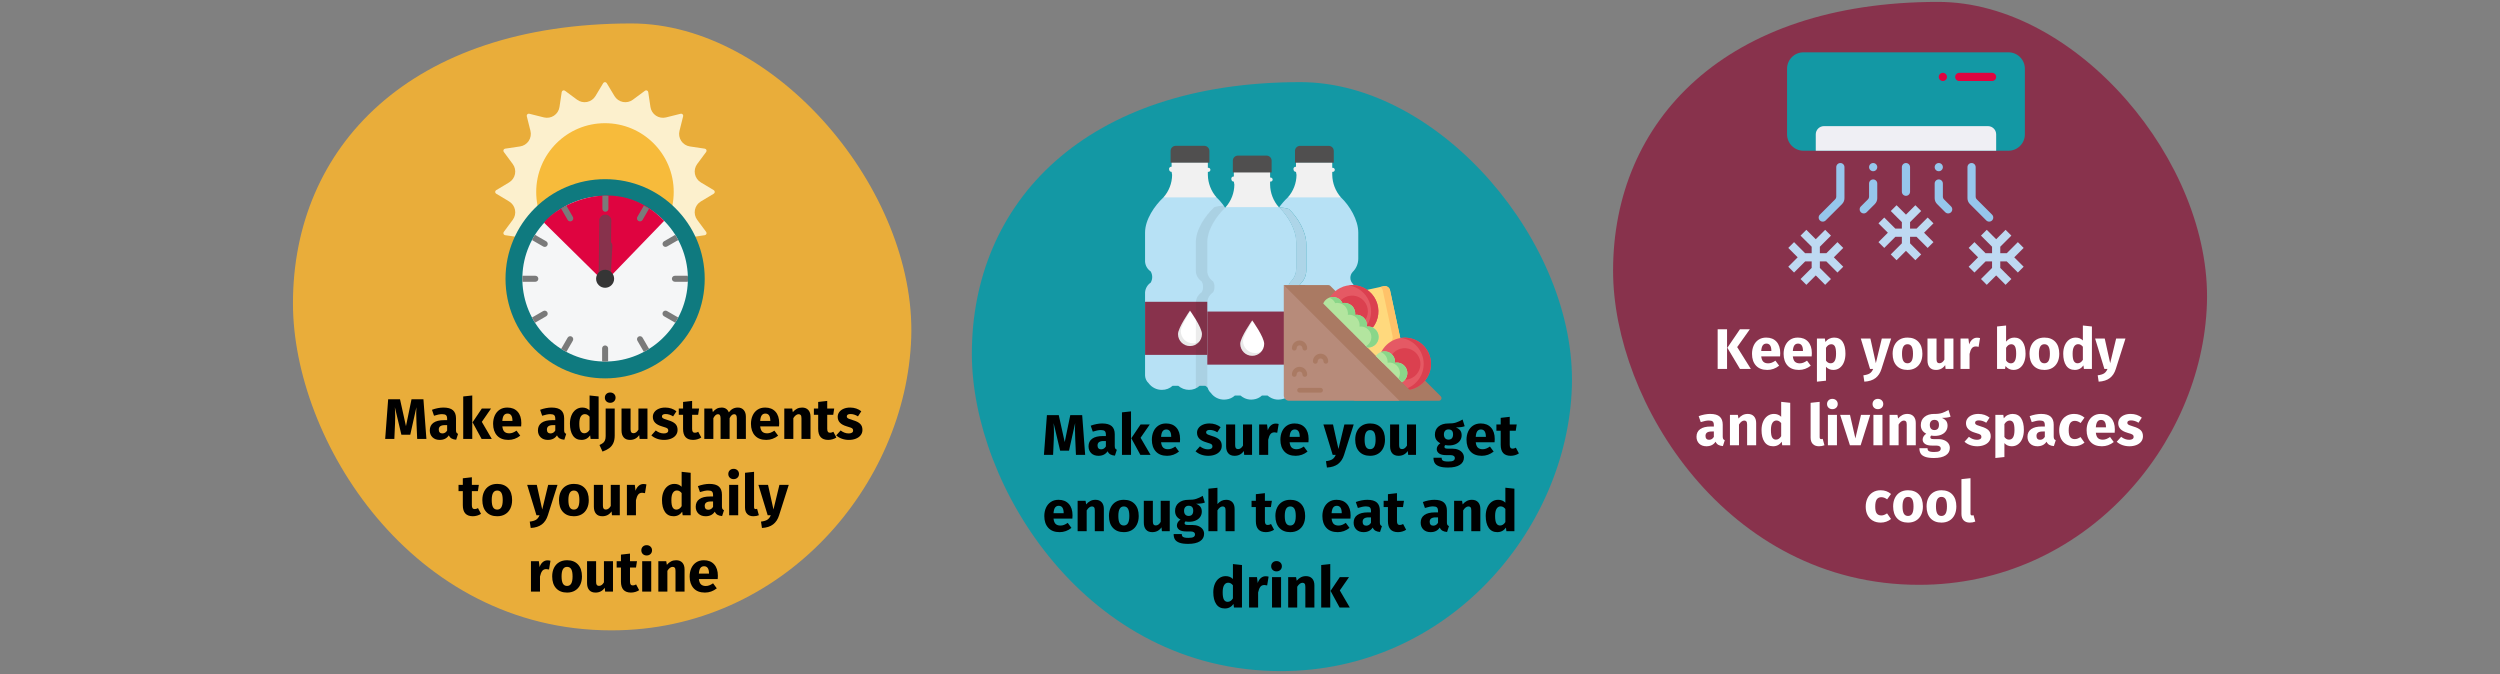 <?xml version="1.0" encoding="UTF-8"?>
<svg xmlns="http://www.w3.org/2000/svg" xmlns:xlink="http://www.w3.org/1999/xlink" width="786px" height="212px" viewBox="0 0 786 212" version="1.1">
  <rect x="0" y="0" width="786" height="212" fill="#808080" stroke="none"/>
  <title>hitze-gesundheit-tipps-en</title>
  <g id="Page-1" stroke="none" stroke-width="1" fill="none" fill-rule="evenodd">
    <g id="vorlage" transform="translate(-123, -1635)">
      <g id="hitze-gesundheit-tipps-en" transform="translate(123, 1635)">
        <rect id="Rectangle" x="0" y="0" width="786" height="212"></rect>
        <g id="Group" transform="translate(92.104, 0.597)" fill-rule="nonzero">
          <g transform="translate(415.046, 0)">
            <path d="M96.189,183.273 C148.159,183.273 185.255,139.314 186.711,94.832 C188.166,50.35 145.745,1.55431223e-15 102.186,1.55431223e-15 C35.394,1.55431223e-15 0,37.275 0,84.535 C0,125.643 35.671,183.273 96.189,183.273 Z" id="Oval-Copy-4" fill="#88324C"></path>
            <g id="Path" transform="translate(54.701, 15.854)">
              <path d="M69.611,-3.55271368e-15 L5.157,-3.55271368e-15 C2.309,-3.55271368e-15 -2.78383965e-22,2.308 -2.78383965e-22,5.156 L-2.78383965e-22,25.782 C-2.78383965e-22,28.629 2.309,30.938 5.156,30.938 L69.611,30.938 C72.458,30.938 74.767,28.629 74.767,25.782 L74.767,5.156 C74.767,2.309 72.458,0 69.611,-3.55271368e-15 Z" fill="#1398A4"></path>
              <path d="M65.744,25.782 L65.744,30.938 L9.024,30.938 L9.024,25.782 C9.028,24.36 10.18,23.208 11.602,23.203 L63.165,23.203 C64.587,23.208 65.739,24.359 65.744,25.782 Z" fill="#EFEFF4"></path>
              <polygon fill="#BED9F2" points="44.207 51.941 40.717 55.431 38.672 55.431 38.672 53.386 42.163 49.896 40.34 48.074 37.384 51.029 34.428 48.074 32.605 49.896 36.095 53.386 36.095 55.431 34.05 55.431 30.56 51.941 28.737 53.764 31.693 56.719 28.737 59.675 30.56 61.498 34.05 58.008 36.094 58.008 36.094 60.053 32.604 63.542 34.427 65.365 37.383 62.41 40.339 65.365 42.162 63.542 38.672 60.053 38.672 58.009 40.716 58.009 44.206 61.499 46.029 59.676 43.074 56.719 46.03 53.764"></polygon>
              <polygon fill="#BED9F2" points="74.39 61.498 72.567 59.675 69.077 63.165 67.033 63.165 67.033 61.121 70.523 57.631 68.7 55.808 65.744 58.764 62.788 55.808 60.965 57.631 64.456 61.121 64.456 63.165 62.41 63.165 58.92 59.675 57.097 61.498 60.053 64.454 57.097 67.41 58.92 69.233 62.41 65.743 64.454 65.743 64.454 67.787 60.964 71.277 62.787 73.1 65.743 70.144 68.699 73.1 70.522 71.277 67.032 67.787 67.032 65.743 69.076 65.743 72.566 69.233 74.389 67.41 71.433 64.454"></polygon>
              <polygon fill="#BED9F2" points="15.847 59.675 12.357 63.165 10.313 63.165 10.313 61.121 13.803 57.631 11.98 55.808 9.024 58.764 6.068 55.808 4.245 57.631 7.736 61.121 7.736 63.165 5.691 63.165 2.201 59.675 0.378 61.498 3.334 64.454 0.378 67.41 2.201 69.233 5.691 65.743 7.736 65.743 7.736 67.787 4.245 71.277 6.068 73.1 9.024 70.144 11.98 73.1 13.803 71.277 10.313 67.787 10.313 65.743 12.357 65.743 15.847 69.233 17.67 67.41 14.714 64.454 17.67 61.498"></polygon>
              <g id="Group" transform="translate(9.936, 34.805)" fill="#96C6EC">
                <path d="M27.448,1.42108547e-14 L27.448,1.42108547e-14 C28.16,1.42108547e-14 28.737,0.577 28.737,1.289 L28.737,9.024 C28.737,9.736 28.16,10.313 27.448,10.313 L27.448,10.313 C27.106,10.313 26.778,10.177 26.537,9.936 C26.295,9.694 26.159,9.366 26.159,9.024 L26.159,1.289 C26.159,0.947 26.295,0.619 26.537,0.378 C26.778,0.136 27.106,1.42108547e-14 27.448,1.42108547e-14 Z" id="Path"></path>
                <path d="M39.805,15.469 L37.227,12.891 C36.744,12.407 36.472,11.751 36.472,11.068 L36.472,6.445 C36.472,5.733 37.049,5.156 37.761,5.156 L37.761,5.156 C38.473,5.156 39.05,5.733 39.05,6.445 L39.05,10.534 C39.05,10.876 39.186,11.204 39.427,11.445 L41.628,13.646 C42.131,14.15 42.131,14.966 41.628,15.469 L41.628,15.469 C41.125,15.972 40.309,15.972 39.805,15.469 L39.805,15.469 Z" id="Path"></path>
                <path d="M52.696,18.047 L47.54,12.891 C47.056,12.407 46.785,11.751 46.785,11.068 L46.785,1.289 C46.785,0.577 47.362,7.10542734e-15 48.073,7.10542734e-15 L48.073,7.10542734e-15 C48.415,7.10542734e-15 48.743,0.136 48.985,0.378 C49.227,0.619 49.362,0.947 49.362,1.289 L49.362,10.534 C49.362,10.876 49.498,11.204 49.74,11.445 L54.519,16.224 C55.022,16.728 55.022,17.544 54.519,18.047 L54.519,18.047 C54.015,18.55 53.2,18.55 52.696,18.047 L52.696,18.047 Z" id="Path"></path>
                <path d="M37.761,2.39899859e-24 L37.761,2.39899859e-24 C38.473,2.39899859e-24 39.05,0.577 39.05,1.289 L39.05,1.289 C39.05,2.001 38.473,2.578 37.761,2.578 L37.761,2.578 C37.049,2.578 36.472,2.001 36.472,1.289 L36.472,1.289 C36.472,0.577 37.049,2.39899859e-24 37.761,2.39899859e-24 L37.761,2.39899859e-24 Z" id="Path"></path>
                <path d="M13.268,15.469 L13.268,15.469 C12.765,14.966 12.765,14.15 13.268,13.646 L15.469,11.445 C15.711,11.204 15.847,10.876 15.847,10.534 L15.847,6.445 C15.847,5.733 16.424,5.156 17.135,5.156 L17.135,5.156 C17.847,5.156 18.424,5.733 18.424,6.445 L18.424,11.068 C18.424,11.751 18.153,12.407 17.669,12.891 L15.091,15.469 C14.588,15.972 13.772,15.972 13.268,15.469 Z" id="Path"></path>
                <path d="M0.378,18.047 L0.378,18.047 C0.136,17.805 2.78383965e-22,17.478 2.78383965e-22,17.136 C2.78383965e-22,16.794 0.136,16.466 0.378,16.224 L5.156,11.445 C5.398,11.204 5.534,10.876 5.534,10.534 L5.534,1.289 C5.534,0.577 6.111,7.10542734e-15 6.823,7.10542734e-15 L6.823,7.10542734e-15 C7.535,7.10542734e-15 8.112,0.577 8.112,1.289 L8.112,11.068 C8.112,11.752 7.84,12.407 7.357,12.89 L2.2,18.047 C1.697,18.55 0.881,18.55 0.378,18.047 L0.378,18.047 Z" id="Path"></path>
                <path d="M17.135,2.39899859e-24 L17.135,2.39899859e-24 C17.847,2.39899859e-24 18.424,0.577 18.424,1.289 L18.424,1.289 C18.424,2.001 17.847,2.578 17.135,2.578 L17.135,2.578 C16.424,2.578 15.847,2.001 15.847,1.289 L15.847,1.289 C15.847,0.577 16.424,5.52254455e-05 17.135,2.39899859e-24 L17.135,2.39899859e-24 Z" id="Path"></path>
              </g>
              <path d="M54.142,6.445 L64.455,6.445 C65.167,6.445 65.744,7.023 65.744,7.734 L65.744,7.734 C65.744,8.446 65.167,9.024 64.455,9.024 L54.142,9.024 C53.43,9.024 52.853,8.446 52.853,7.734 L52.853,7.734 C52.853,7.023 53.43,6.445 54.142,6.445 Z" fill="#DF0440"></path>
              <path d="M48.986,6.445 L48.986,6.445 C49.698,6.445 50.275,7.023 50.275,7.734 L50.275,7.734 C50.275,8.446 49.698,9.024 48.986,9.024 L48.986,9.024 C48.644,9.024 48.316,8.888 48.074,8.646 C47.832,8.404 47.697,8.076 47.697,7.734 L47.697,7.734 C47.696,7.393 47.832,7.065 48.074,6.823 C48.316,6.581 48.644,6.445 48.986,6.445 L48.986,6.445 Z" fill="#DF0440"></path>
            </g>
          </g>
          <g transform="translate(0, 6.777)">
            <path d="M100.144,190.81 C154.253,190.81 192.874,145.043 194.389,98.732 C195.905,52.421 151.739,0 106.389,0 C36.849,0 -3.04040088e-23,38.808 -3.04040088e-23,88.012 C-3.04040088e-23,130.811 37.138,190.81 100.144,190.81 Z" id="Oval-Copy-4-2" fill="#E9AD3A"></path>
            <g transform="translate(63.577, 18.447)">
              <g>
                <path d="M64.66,37.514 L68.73,35.073 C68.924,34.956 69.043,34.747 69.043,34.521 C69.043,34.295 68.924,34.085 68.73,33.969 L64.661,31.527 C63.7,30.95 63.026,29.994 62.808,28.894 C62.589,27.794 62.845,26.653 63.513,25.752 L66.338,21.939 C66.472,21.757 66.502,21.519 66.415,21.31 C66.329,21.101 66.139,20.953 65.916,20.92 L61.222,20.221 C60.112,20.056 59.124,19.43 58.501,18.498 C57.878,17.565 57.678,16.413 57.95,15.325 L59.101,10.722 C59.156,10.502 59.092,10.271 58.932,10.111 C58.772,9.951 58.54,9.887 58.321,9.942 L53.717,11.093 C52.629,11.365 51.477,11.164 50.545,10.541 C49.612,9.918 48.986,8.93 48.821,7.821 L48.123,3.127 C48.09,2.904 47.941,2.714 47.733,2.627 C47.524,2.541 47.285,2.57 47.103,2.705 L43.29,5.53 C42.389,6.198 41.247,6.454 40.148,6.235 C39.048,6.016 38.091,5.343 37.514,4.381 L35.073,0.312 C34.957,0.119 34.747,-3.55271368e-15 34.521,-3.55271368e-15 C34.295,-3.55271368e-15 34.086,0.119 33.969,0.312 L31.528,4.381 C30.951,5.343 29.995,6.016 28.895,6.235 C27.795,6.454 26.654,6.198 25.753,5.53 L21.94,2.705 C21.758,2.57 21.519,2.541 21.31,2.627 C21.102,2.714 20.953,2.903 20.92,3.127 L20.222,7.821 C20.057,8.93 19.431,9.918 18.498,10.541 C17.566,11.164 16.414,11.364 15.326,11.092 L10.722,9.941 C10.503,9.887 10.271,9.951 10.111,10.111 C9.951,10.27 9.887,10.502 9.942,10.721 L11.093,15.325 C11.365,16.413 11.165,17.565 10.542,18.498 C9.918,19.43 8.931,20.056 7.821,20.221 L3.127,20.92 C2.904,20.953 2.714,21.101 2.627,21.31 C2.541,21.519 2.57,21.757 2.705,21.939 L5.53,25.752 C6.198,26.653 6.454,27.794 6.235,28.894 C6.016,29.994 5.343,30.95 4.382,31.527 L0.312,33.969 C0.119,34.085 3.04040088e-23,34.295 3.04040088e-23,34.521 C3.04040088e-23,34.747 0.119,34.956 0.312,35.072 L4.382,37.514 C5.344,38.091 6.017,39.047 6.236,40.147 C6.455,41.247 6.199,42.388 5.531,43.289 L2.705,47.102 C2.571,47.284 2.541,47.522 2.628,47.731 C2.714,47.94 2.904,48.088 3.128,48.121 L7.822,48.82 C8.931,48.985 9.919,49.611 10.542,50.543 C11.165,51.476 11.365,52.628 11.093,53.716 L9.942,58.32 C9.888,58.539 9.952,58.771 10.112,58.93 C10.271,59.09 10.503,59.154 10.722,59.1 L15.326,57.949 C16.414,57.677 17.566,57.877 18.499,58.5 C19.431,59.123 20.057,60.111 20.222,61.22 L20.921,65.914 C20.954,66.138 21.102,66.327 21.311,66.414 C21.52,66.5 21.759,66.471 21.94,66.336 L25.753,63.511 C26.654,62.843 27.795,62.587 28.895,62.806 C29.995,63.025 30.951,63.698 31.528,64.66 L33.97,68.73 C34.086,68.924 34.295,69.042 34.521,69.042 C34.747,69.042 34.957,68.924 35.073,68.73 L37.515,64.66 C38.092,63.698 39.048,63.025 40.148,62.806 C41.248,62.588 42.389,62.844 43.29,63.511 L47.103,66.336 C47.285,66.471 47.523,66.5 47.732,66.414 C47.941,66.328 48.089,66.138 48.122,65.914 L48.821,61.22 C48.986,60.111 49.612,59.123 50.544,58.5 C51.477,57.877 52.629,57.677 53.717,57.949 L58.321,59.1 C58.54,59.154 58.772,59.09 58.932,58.93 C59.091,58.771 59.156,58.539 59.101,58.32 L57.95,53.716 C57.678,52.628 57.878,51.476 58.501,50.543 C59.124,49.611 60.112,48.985 61.221,48.82 L65.915,48.121 C66.139,48.088 66.329,47.94 66.415,47.731 C66.502,47.522 66.472,47.284 66.338,47.102 L63.512,43.289 C62.845,42.388 62.588,41.247 62.807,40.147 C63.026,39.048 63.699,38.091 64.66,37.514 L64.66,37.514 Z" id="Path" fill="#FCF0CD"></path>
                <circle id="Oval" fill="#F7BB3B" cx="34.521" cy="34.526" r="21.617"></circle>
              </g>
              <g transform="translate(3.252, 30.51)">
                <circle id="Oval" fill="#0F7A7F" cx="31.315" cy="31.315" r="31.315"></circle>
                <path d="M30.328,57.315 C24.068,57.081 18.105,54.589 13.54,50.3 C13.37,50.141 12.574,49.35 12.35,49.111 C8,44.494 5.494,38.443 5.306,32.102 C5.298,31.84 5.303,30.572 5.314,30.293 C5.557,23.985 8.093,17.982 12.447,13.41 C12.667,13.179 13.544,12.318 13.763,12.118 C18.327,7.928 24.241,5.511 30.434,5.305 C30.727,5.295 31.021,5.459 31.316,5.459 C31.599,5.459 31.882,5.295 32.163,5.303 C38.422,5.504 44.396,7.962 48.983,12.224 C49.223,12.446 50.092,13.311 50.287,13.519 C54.614,18.114 57.115,24.13 57.324,30.438 C57.332,30.707 56.762,30.977 56.762,31.247 C56.762,31.269 56.751,31.303 56.751,31.325 C56.751,31.63 57.333,31.921 57.322,32.223 C57.106,38.524 54.601,44.53 50.277,49.118 C50.083,49.324 49.238,50.165 49.009,50.378 C44.367,54.702 38.301,57.174 31.96,57.327 C31.746,57.331 30.656,57.328 30.328,57.315 Z" id="Path" fill="#F5F6F7"></path>
                <path d="M31.167,32.462 L12.104,13.67 C15.897,8.323 35.037,-2.219 49.876,13.1 L31.167,32.462" id="Path" fill="#DF0440"></path>
                <path d="M31.14,32.721 C29.995,32.59 29.166,31.566 29.277,30.419 L29.48,13.396 C29.345,12.634 29.68,11.866 30.33,11.446 C30.979,11.026 31.817,11.036 32.457,11.471 C33.096,11.907 33.413,12.683 33.26,13.441 L33.057,30.464 C33.141,31.613 32.288,32.618 31.14,32.721 Z" id="Path" fill="#87324C"></path>
                <path d="M33.604,21.111 L33.008,31.427 C32.947,32.47 32.054,33.266 31.011,33.206 C29.969,33.145 29.173,32.252 29.233,31.209 L29.829,20.893 C29.89,19.851 30.783,19.055 31.826,19.115 C32.868,19.175 33.664,20.069 33.604,21.111 L33.604,21.111 Z" id="Path" fill="#87324C"></path>
                <circle id="Oval" fill="#353535" cx="31.315" cy="31.315" r="2.835"></circle>
                <path d="M31.405,5.186 C31.088,5.186 30.774,5.194 30.46,5.205 L30.46,9.281 C30.455,9.622 30.634,9.94 30.928,10.111 C31.223,10.283 31.587,10.283 31.881,10.111 C32.176,9.94 32.355,9.622 32.35,9.281 L32.35,5.205 C32.036,5.194 31.721,5.186 31.405,5.186 Z" id="Path" fill="#7A7A7A"></path>
                <path d="M18.304,8.779 C18.029,8.937 17.761,9.101 17.495,9.268 L19.533,12.798 C19.702,13.09 20.014,13.271 20.351,13.271 C20.689,13.271 21.001,13.09 21.17,12.798 C21.339,12.506 21.339,12.145 21.17,11.853 L19.132,8.323 C18.854,8.47 18.578,8.62 18.304,8.779 Z" id="Path" fill="#7A7A7A"></path>
                <path d="M8.779,18.304 C8.621,18.578 8.47,18.854 8.323,19.132 L11.853,21.17 C12.145,21.34 12.507,21.341 12.8,21.173 C13.094,21.004 13.274,20.691 13.274,20.352 C13.273,20.014 13.092,19.701 12.798,19.533 L9.268,17.495 C9.101,17.761 8.937,18.03 8.779,18.304 Z" id="Path" fill="#7A7A7A"></path>
                <path d="M5.293,31.315 C5.293,31.631 5.301,31.946 5.312,32.26 L9.388,32.26 C9.905,32.252 10.32,31.831 10.32,31.315 C10.32,30.798 9.905,30.377 9.388,30.37 L5.312,30.37 C5.3,30.683 5.293,30.998 5.293,31.315 Z" id="Path" fill="#7A7A7A"></path>
                <path d="M8.779,44.326 C8.937,44.6 9.101,44.869 9.268,45.135 L12.798,43.096 C13.246,42.833 13.398,42.259 13.138,41.809 C12.878,41.359 12.305,41.203 11.853,41.459 L8.323,43.498 C8.47,43.775 8.621,44.052 8.779,44.326 Z" id="Path" fill="#7A7A7A"></path>
                <path d="M18.304,53.85 C18.578,54.009 18.855,54.159 19.132,54.306 L21.17,50.776 C21.426,50.325 21.27,49.751 20.821,49.492 C20.371,49.232 19.796,49.384 19.533,49.831 L17.495,53.361 C17.761,53.528 18.03,53.692 18.304,53.85 Z" id="Path" fill="#7A7A7A"></path>
                <path d="M31.315,57.337 C31.631,57.337 31.946,57.329 32.26,57.318 L32.26,53.241 C32.265,52.9 32.086,52.583 31.791,52.411 C31.497,52.239 31.133,52.239 30.838,52.411 C30.544,52.583 30.365,52.9 30.37,53.241 L30.37,57.318 C30.684,57.329 30.998,57.337 31.315,57.337 Z" id="Path" fill="#7A7A7A"></path>
                <path d="M44.326,53.85 C44.6,53.692 44.869,53.528 45.135,53.361 L43.096,49.831 C42.834,49.384 42.259,49.232 41.809,49.492 C41.359,49.751 41.203,50.325 41.46,50.776 L43.498,54.306 C43.775,54.159 44.052,54.008 44.326,53.85 Z" id="Path" fill="#7A7A7A"></path>
                <path d="M53.85,44.325 C54.009,44.051 54.16,43.775 54.307,43.498 L50.777,41.459 C50.484,41.29 50.124,41.291 49.832,41.459 C49.539,41.628 49.359,41.94 49.359,42.278 C49.359,42.615 49.539,42.927 49.832,43.096 L53.362,45.135 C53.528,44.868 53.692,44.6 53.85,44.325 Z" id="Path" fill="#7A7A7A"></path>
                <path d="M57.337,31.314 C57.337,30.998 57.329,30.683 57.318,30.369 L53.241,30.369 C52.725,30.377 52.31,30.798 52.31,31.314 C52.31,31.831 52.725,32.252 53.241,32.259 L57.318,32.259 C57.329,31.946 57.337,31.631 57.337,31.314 Z" id="Path" fill="#7A7A7A"></path>
                <path d="M53.85,18.303 C53.692,18.029 53.528,17.761 53.361,17.495 L49.831,19.533 C49.384,19.796 49.232,20.371 49.492,20.82 C49.751,21.27 50.325,21.426 50.776,21.17 L54.306,19.131 C54.16,18.854 54.009,18.578 53.85,18.303 Z" id="Path" fill="#7A7A7A"></path>
                <path d="M44.326,8.779 C44.051,8.621 43.775,8.47 43.498,8.323 L41.459,11.853 C41.291,12.145 41.291,12.505 41.459,12.798 C41.628,13.09 41.94,13.27 42.278,13.27 C42.616,13.27 42.927,13.09 43.096,12.798 L45.135,9.268 C44.869,9.101 44.6,8.937 44.326,8.779 Z" id="Path" fill="#7A7A7A"></path>
              </g>
            </g>
          </g>
          <g transform="translate(213.445, 25.223)">
            <path d="M97.187,185.174 C149.697,185.174 187.177,140.76 188.648,95.816 C190.119,50.873 147.258,0 103.246,0 C35.761,0 3.04040088e-23,37.661 3.04040088e-23,85.413 C3.04040088e-23,126.947 36.041,185.174 97.187,185.174 Z" id="Oval-Copy-4-3" fill="#1398A4"></path>
            <g transform="translate(54.459, 20.028)">
              <g id="water" transform="translate(39.104, 0.004)">
                <path d="M26.17,39.647 C25.2,40.686 25.2,42.298 26.17,43.337 L26.65,43.977 C27.198,44.67 27.531,45.507 27.61,46.387 L27.61,72.227 C27.576,73.148 27.172,74.017 26.49,74.637 C25.517,75.962 23.964,76.737 22.32,76.718 C21.077,76.707 19.878,76.253 18.94,75.437 L17.18,75.437 C15.543,76.898 13.149,77.133 11.26,76.017 C11.268,75.977 11.271,75.937 11.27,75.897 L11.27,50.057 C11.193,49.177 10.859,48.339 10.31,47.647 L9.82,47.007 C8.86,45.964 8.86,44.36 9.82,43.317 C10.951,42.22 11.589,40.712 11.59,39.137 L11.59,30.957 C11.59,26.937 8.86,22.447 6.13,19.877 C5.144,19.551 4.109,19.395 3.07,19.417 C5.75,21.997 8.39,26.407 8.39,30.347 L8.39,38.537 C8.39,40.108 7.756,41.612 6.63,42.707 C5.66,43.749 5.66,45.364 6.63,46.407 L7.11,47.047 C7.658,47.736 7.992,48.57 8.07,49.447 L8.07,75.297 C8.071,75.527 8.041,75.755 7.98,75.977 C7.98,75.977 7.99,75.987 7.98,75.987 C7.168,76.466 6.243,76.718 5.3,76.718 C3.656,76.737 2.103,75.962 1.13,74.637 C0.445,74.018 0.038,73.149 0,72.227 L0,46.067 C0.094,44.833 0.746,43.71 1.77,43.017 C2.41,41.927 2.41,40.577 1.77,39.487 C0.749,38.79 0.098,37.669 0,36.437 L0,27.287 C0.171,24.417 1.214,21.668 2.99,19.407 C3,19.397 3.01,19.377 3.02,19.367 C3.839,18.23 4.763,17.172 5.78,16.207 C6.75,15.407 21.51,15.407 22.48,16.207 C25.2,18.777 27.93,23.277 27.93,27.287 L27.93,35.467 C27.929,37.04 27.294,38.547 26.17,39.647 L26.17,39.647 Z" id="Path" fill="#B7E1F5"></path>
                <path d="M8.351,8.186 L8.351,8.186 L8.511,9.149 C8.481,11.754 7.512,14.262 5.783,16.211 L22.475,16.211 C20.761,14.253 19.794,11.751 19.747,9.148 L19.747,8.185 L19.907,8.185 C20.262,8.185 20.549,7.898 20.549,7.543 C20.549,7.189 20.262,6.901 19.907,6.901 L19.747,6.901 L19.747,5.136 L8.351,5.136 L8.351,6.581 L8.19,6.581 C7.846,6.604 7.572,6.878 7.548,7.223 C7.549,7.865 7.869,8.186 8.351,8.186 Z" id="Path" fill="#F1F1F1"></path>
                <path d="M18.623,-2.39899859e-24 L9.635,-2.39899859e-24 C8.749,0.002 8.032,0.719 8.03,1.605 L8.03,5.297 L20.229,5.297 L20.229,1.605 C20.227,0.719 19.509,0.002 18.623,-2.39899859e-24 Z" id="Path-2" fill="#504F4F"></path>
                <rect id="SVGCleanerId_0" fill="#88324C" x="0.004" y="49.034" width="27.61" height="16.692"></rect>
                <path d="M17.89,59.189 C17.89,61.266 16.206,62.95 14.129,62.95 C12.052,62.95 10.368,61.266 10.368,59.189 C10.368,57.164 14.129,51.811 14.129,51.811 C14.129,51.811 17.89,57.019 17.89,59.189 Z" id="Path-3" fill="#FFFFFF"></path>
                <path d="M14.997,62.082 C12.935,62.045 11.273,60.383 11.236,58.321 C11.236,56.874 13.117,53.692 14.274,51.956 C14.235,51.957 14.198,51.942 14.171,51.914 C14.143,51.887 14.128,51.85 14.129,51.811 C14.129,51.811 10.368,57.164 10.368,59.189 C10.405,61.251 12.067,62.913 14.129,62.95 C15.346,62.97 16.491,62.371 17.167,61.359 C16.577,61.893 15.79,62.156 14.997,62.082 L14.997,62.082 Z" id="Path-4" fill="#221E20" opacity="0.1"></path>
              </g>
              <g id="water-2">
                <path d="M26.163,39.645 C27.29,38.549 27.926,37.044 27.928,35.472 L27.928,27.286 C27.928,23.273 25.2,18.779 22.471,16.211 C21.508,15.409 6.741,15.409 5.778,16.211 C3.05,18.779 9.99999999e-05,23.113 9.99999999e-05,27.286 L9.99999999e-05,36.435 C0.093,37.668 0.743,38.791 1.766,39.485 L1.766,39.485 C2.408,40.574 2.408,41.926 1.766,43.016 L1.766,43.016 C0.743,43.71 0.093,44.833 9.99999999e-05,46.066 L9.99999999e-05,72.228 C0.034,73.149 0.439,74.018 1.124,74.636 C2.096,75.965 3.65,76.742 5.297,76.724 C6.543,76.741 7.749,76.281 8.667,75.438 L10.432,75.438 C11.366,76.256 12.562,76.712 13.803,76.724 C15.049,76.741 16.256,76.281 17.174,75.438 L18.939,75.438 C19.873,76.256 21.069,76.712 22.31,76.724 C23.956,76.742 25.511,75.965 26.483,74.636 C27.167,74.018 27.573,73.149 27.607,72.228 L27.607,46.386 C27.528,45.507 27.193,44.67 26.644,43.978 L26.162,43.336 C25.199,42.294 25.199,40.687 26.162,39.645 L26.163,39.645 Z" id="Path-5" fill="#B7E1F5"></path>
                <path d="M8.346,8.186 L8.346,8.186 L8.507,9.149 C8.476,11.754 7.508,14.262 5.778,16.211 L22.471,16.211 C20.756,14.253 19.79,11.751 19.742,9.149 L19.742,8.186 L19.903,8.186 C20.258,8.186 20.545,7.898 20.545,7.544 C20.545,7.189 20.258,6.902 19.903,6.902 L19.742,6.902 L19.742,5.136 L8.347,5.136 L8.347,6.581 L8.186,6.581 C7.841,6.604 7.567,6.878 7.544,7.223 C7.544,7.865 7.865,8.186 8.346,8.186 Z" id="Path-6" fill="#F1F1F1"></path>
                <path d="M18.619,2.39899859e-24 L9.63,2.39899859e-24 C8.745,0.002 8.027,0.719 8.025,1.605 L8.025,5.297 L20.224,5.297 L20.224,1.605 C20.222,0.719 19.504,0.002 18.619,2.39899859e-24 L18.619,2.39899859e-24 Z" id="Path-7" fill="#504F4F"></path>
                <rect id="SVGCleanerId_0-2" fill="#88324C" x="3.91919855e-23" y="49.034" width="27.61" height="16.692"></rect>
                <path d="M17.886,59.189 C17.886,61.266 16.202,62.95 14.125,62.95 C12.047,62.95 10.363,61.266 10.363,59.189 C10.363,57.164 14.125,51.811 14.125,51.811 C14.125,51.811 17.886,57.019 17.886,59.189 Z" id="Path-8" fill="#FFFFFF"></path>
                <path d="M14.992,62.082 C12.931,62.045 11.268,60.383 11.231,58.321 C11.231,56.874 13.112,53.692 14.269,51.956 C14.231,51.957 14.193,51.942 14.166,51.914 C14.139,51.887 14.124,51.85 14.125,51.811 C14.125,51.811 10.363,57.164 10.363,59.189 C10.4,61.251 12.063,62.913 14.125,62.95 C15.342,62.97 16.486,62.371 17.163,61.359 C16.572,61.893 15.785,62.156 14.992,62.082 L14.992,62.082 Z" id="Path-9" fill="#221E20" opacity="0.1"></path>
              </g>
              <g id="water-3" transform="translate(19.564, 3.07)">
                <path d="M26.17,39.641 C25.2,40.684 25.2,42.299 26.17,43.341 L26.65,43.981 C27.198,44.67 27.532,45.504 27.61,46.381 L27.61,72.231 C27.611,72.461 27.581,72.69 27.52,72.911 C27.52,72.911 27.53,72.921 27.52,72.921 C27.34,73.575 26.984,74.167 26.49,74.631 C25.671,75.752 24.427,76.486 23.05,76.661 C22.805,76.701 22.558,76.722 22.31,76.722 C21.566,76.719 20.832,76.552 20.16,76.231 C19.722,76.019 19.313,75.754 18.94,75.441 L17.18,75.441 C16.454,76.12 15.528,76.548 14.54,76.661 C14.299,76.701 14.055,76.722 13.81,76.722 C13.063,76.72 12.325,76.553 11.65,76.231 C11.218,76.015 10.812,75.75 10.44,75.441 L8.67,75.441 C7.923,76.133 6.973,76.565 5.96,76.671 C5.742,76.708 5.521,76.724 5.3,76.722 C3.653,76.742 2.099,75.963 1.13,74.631 C0.445,74.016 0.038,73.151 3.91919855e-23,72.231 L3.91919855e-23,46.062 C0.098,44.829 0.749,43.708 1.77,43.011 C2.128,42.498 2.298,41.876 2.25,41.252 C2.296,40.624 2.127,40 1.77,39.481 C0.745,38.788 0.094,37.665 3.91919855e-23,36.431 L3.91919855e-23,27.282 C3.91919855e-23,23.111 3.05,18.782 5.78,16.212 C6.75,15.412 21.51,15.412 22.47,16.212 C22.5,16.241 22.53,16.271 22.56,16.302 C22.58,16.311 22.59,16.331 22.61,16.352 C25.29,18.931 27.93,23.341 27.93,27.282 L27.93,35.471 C27.93,37.042 27.296,38.546 26.17,39.641 Z" id="Path" fill="#B7E1F5"></path>
                <path d="M29.36,40.251 C28.4,41.294 28.4,42.899 29.36,43.941 L29.85,44.581 C30.399,45.273 30.733,46.111 30.81,46.991 L30.81,72.831 C30.811,72.872 30.808,72.912 30.8,72.951 C30.51,72.782 30.236,72.588 29.98,72.371 L28.21,72.371 C28,72.576 27.769,72.757 27.52,72.911 C27.581,72.69 27.611,72.461 27.61,72.231 L27.61,46.381 C27.532,45.505 27.198,44.67 26.65,43.981 L26.17,43.341 C25.2,42.299 25.2,40.684 26.17,39.641 C27.296,38.546 27.931,37.042 27.93,35.471 L27.93,27.281 C27.93,23.341 25.29,18.931 22.61,16.351 C23.649,16.33 24.684,16.485 25.67,16.811 C28.4,19.381 31.13,23.871 31.13,27.891 L31.13,36.071 C31.13,37.647 30.491,39.155 29.36,40.251 L29.36,40.251 Z" id="Path" fill="#ADD5E8"></path>
                <path d="M8.35,8.186 L8.35,8.186 L8.511,9.149 C8.48,11.754 7.511,14.262 5.782,16.211 L22.474,16.211 C20.76,14.253 19.793,11.751 19.746,9.149 L19.746,8.186 L19.907,8.186 C20.138,8.189 20.353,8.067 20.469,7.867 C20.586,7.667 20.586,7.42 20.469,7.22 C20.353,7.021 20.138,6.899 19.907,6.902 L19.746,6.902 L19.746,5.136 L8.35,5.136 L8.35,6.581 L8.189,6.581 C7.845,6.604 7.571,6.878 7.547,7.223 C7.548,7.865 7.869,8.186 8.35,8.186 Z" id="Path-10" fill="#F1F1F1"></path>
                <path d="M18.622,2.39899859e-24 L9.634,2.39899859e-24 C8.748,0.002 8.031,0.719 8.029,1.605 L8.029,5.297 L20.227,5.297 L20.227,1.605 C20.225,0.72 19.508,0.002 18.622,2.39899859e-24 L18.622,2.39899859e-24 Z" id="Path-11" fill="#504F4F"></path>
                <rect id="SVGCleanerId_0-3" fill="#88324C" x="0.004" y="49.035" width="27.61" height="16.692"></rect>
                <path d="M17.889,59.189 C17.889,61.266 16.205,62.95 14.128,62.95 C12.051,62.95 10.367,61.266 10.367,59.189 C10.367,57.164 14.128,51.811 14.128,51.811 C14.128,51.811 17.889,57.019 17.889,59.189 Z" id="Path-12" fill="#FFFFFF"></path>
                <path d="M14.996,62.083 C12.934,62.046 11.272,60.383 11.235,58.321 C11.235,56.875 13.116,53.692 14.273,51.956 C14.234,51.957 14.197,51.942 14.17,51.915 C14.142,51.887 14.127,51.85 14.128,51.811 C14.128,51.811 10.367,57.164 10.367,59.189 C10.404,61.251 12.066,62.914 14.128,62.95 C15.345,62.971 16.49,62.371 17.166,61.359 C16.576,61.894 15.789,62.156 14.996,62.083 Z" id="Path-13" fill="#221E20" opacity="0.1"></path>
              </g>
              <g id="Path" transform="translate(43.61, 43.783)">
                <path d="M4.959,0 L14.049,0 C14.268,0 14.478,0.087 14.633,0.242 L16.258,1.867 L44.417,30.026 L49.346,34.955 C49.582,35.191 49.653,35.547 49.525,35.856 C49.397,36.165 49.096,36.366 48.761,36.366 L39.672,36.366 L4.959,0 Z" fill="#AA7A63"></path>
                <path d="M36.627,16.647 L33.407,1.623 C33.315,1.193 33.055,0.818 32.686,0.58 C32.316,0.342 31.867,0.261 31.438,0.354 L26.227,1.493 L25.479,18.868 L32.547,25.936 L36.627,16.647 Z" fill="#FFD97D"></path>
                <path d="M33.407,1.623 C33.315,1.193 33.056,0.818 32.686,0.58 C32.317,0.342 31.868,0.261 31.438,0.354 L30.395,0.582 C30.763,0.82 31.021,1.195 31.113,1.623 L34.224,16.143 C34.294,16.471 34.259,16.813 34.125,17.119 L30.953,24.341 L32.547,25.936 L36.627,16.647 L33.407,1.623 Z" fill="#FFC269"></path>
                <g id="Group" transform="translate(30.674, 16.529)">
                  <path d="M8.859,16.392 C12.662,15.683 15.464,12.431 15.604,8.565 C15.743,4.699 13.182,1.253 9.44,0.271 C5.698,-0.71 1.776,1.035 3.91919855e-23,4.472 L1.305,12.337 L8.859,16.392 Z" id="Path" fill="#E55964"></path>
                  <g id="Path" transform="translate(1.304, 0)" fill="#DB404F">
                    <path d="M6.133,13.223 C8.456,13.18 10.437,11.53 10.899,9.253 C11.362,6.977 10.182,4.684 8.061,3.737 C5.94,2.79 3.446,3.443 2.06,5.307 L0,12.336 L6.133,13.223 Z"></path>
                    <path d="M6.04,0 C5.654,0 5.269,0.027 4.886,0.08 C8.61,0.599 11.514,3.566 11.954,7.299 C12.393,11.033 10.258,14.593 6.756,15.963 L7.555,16.392 C11.753,15.609 14.663,11.757 14.27,7.505 C13.878,3.253 10.311,0.001 6.041,0 L6.04,0 Z"></path>
                  </g>
                </g>
                <polygon fill="#AA7A63" points="36.365 36.366 42.977 36.366 6.612 0 0.001 0 22.179 36.366"></polygon>
                <g id="Group" transform="translate(14.468, 0)">
                  <path d="M13.523,13.368 C15.412,10.96 15.816,7.706 14.572,4.909 C13.329,2.112 10.642,0.232 7.589,0.021 C4.536,-0.19 1.616,1.303 0,3.903 L7.254,15.11 L13.523,13.368 Z" id="Path" fill="#E55964"></path>
                  <g id="Path" transform="translate(3.442, 0)" fill="#DB404F">
                    <path d="M0,4.833 C1.764,2.994 4.635,2.791 6.64,4.364 C8.645,5.937 9.131,8.773 7.765,10.924 L3.812,15.11 L0,5.784 L0,4.833 Z"></path>
                    <path d="M3.579,0 C3.194,0.001 2.808,0.027 2.427,0.081 C5.356,0.49 7.843,2.432 8.949,5.175 C10.055,7.917 9.612,11.042 7.786,13.368 L3.462,14.57 L3.812,15.11 L10.081,13.368 C12.034,10.879 12.395,7.495 11.012,4.65 C9.628,1.806 6.742,0 3.579,0 L3.579,0 Z"></path>
                  </g>
                </g>
                <path d="M36.365,36.366 L1.653,36.366 C1.215,36.366 0.794,36.192 0.484,35.882 C0.174,35.572 0,35.151 0,34.713 L0,0 L36.365,36.366 Z" fill="#B78B7A"></path>
                <path d="M11.571,33.808 L4.959,33.808 C4.549,33.803 4.219,33.47 4.219,33.06 C4.219,32.65 4.549,32.316 4.959,32.312 L11.571,32.312 C11.981,32.316 12.311,32.65 12.311,33.06 C12.311,33.47 11.981,33.803 11.571,33.808 L11.571,33.808 Z" fill="#AA7A63"></path>
                <path d="M6.612,20.584 C6.199,20.584 5.864,20.249 5.864,19.836 C5.859,19.34 5.455,18.941 4.959,18.941 C4.464,18.941 4.06,19.34 4.055,19.836 C4.055,20.249 3.72,20.584 3.307,20.584 C2.893,20.584 2.558,20.249 2.558,19.836 C2.553,18.975 3.009,18.176 3.754,17.744 C4.5,17.311 5.419,17.311 6.165,17.744 C6.91,18.176 7.366,18.975 7.361,19.836 C7.361,20.035 7.282,20.225 7.142,20.365 C7.001,20.506 6.811,20.584 6.612,20.584 L6.612,20.584 Z" fill="#AA7A63"></path>
                <path d="M6.612,28.849 C6.199,28.849 5.864,28.514 5.864,28.101 C5.868,27.776 5.696,27.473 5.415,27.31 C5.133,27.146 4.786,27.146 4.504,27.31 C4.223,27.473 4.051,27.776 4.055,28.101 C4.055,28.514 3.72,28.849 3.307,28.849 C2.893,28.849 2.558,28.514 2.558,28.101 C2.558,26.775 3.633,25.7 4.96,25.7 C6.286,25.7 7.361,26.775 7.361,28.101 C7.361,28.299 7.282,28.49 7.142,28.63 C7.001,28.77 6.811,28.849 6.612,28.849 L6.612,28.849 Z" fill="#AA7A63"></path>
                <path d="M13.224,24.717 C13.025,24.717 12.835,24.638 12.695,24.498 C12.554,24.357 12.475,24.167 12.476,23.968 C12.47,23.473 12.067,23.073 11.571,23.073 C11.075,23.073 10.671,23.473 10.666,23.968 C10.669,24.238 10.527,24.488 10.295,24.624 C10.062,24.759 9.774,24.759 9.541,24.624 C9.308,24.488 9.166,24.238 9.169,23.968 C9.169,22.642 10.245,21.567 11.571,21.567 C12.897,21.567 13.972,22.642 13.972,23.968 C13.972,24.167 13.893,24.357 13.753,24.498 C13.613,24.638 13.422,24.717 13.224,24.717 L13.224,24.717 Z" fill="#AA7A63"></path>
                <path d="M37.162,30.551 C38.568,29.762 39.2,28.075 38.659,26.557 C38.117,25.039 36.56,24.132 34.972,24.412 C35.09,22.912 34.18,21.521 32.759,21.029 C31.337,20.536 29.762,21.065 28.927,22.316 L37.162,30.551 Z" fill="#B3E59F"></path>
                <path d="M26.236,19.625 C27.496,19.734 28.707,19.116 29.358,18.032 C30.008,16.947 29.983,15.587 29.294,14.528 C28.604,13.468 27.371,12.894 26.116,13.049 C26.248,12.035 25.904,11.018 25.183,10.292 C24.462,9.567 23.447,9.216 22.432,9.341 C22.57,8.278 22.185,7.214 21.397,6.486 C20.61,5.759 19.518,5.459 18.47,5.681 C17.941,4.524 16.797,3.773 15.526,3.749 C14.255,3.725 13.083,4.432 12.511,5.567 C12.473,5.642 12.438,5.719 12.406,5.796 L26.236,19.625 Z" fill="#B3E59F"></path>
                <g id="Group" transform="translate(14.317, 3.748)" fill="#8AD689">
                  <path d="M13.694,9.63 C13.109,9.334 12.45,9.22 11.8,9.301 C11.932,8.287 11.587,7.269 10.867,6.544 C10.146,5.819 9.13,5.468 8.116,5.593 C8.254,4.53 7.869,3.466 7.081,2.738 C6.294,2.011 5.202,1.71 4.153,1.933 C3.435,0.358 1.623,-0.395 -3.91919855e-23,0.207 C0.825,0.511 1.494,1.132 1.858,1.933 C2.907,1.71 3.999,2.011 4.786,2.738 C5.574,3.466 5.959,4.53 5.821,5.593 C6.836,5.468 7.851,5.819 8.572,6.544 C9.293,7.269 9.637,8.287 9.505,9.301 C11.076,9.107 12.564,10.053 13.054,11.558 C13.545,13.063 12.899,14.704 11.515,15.472 L11.919,15.877 C13.498,16.013 14.952,15.011 15.386,13.486 C15.819,11.961 15.109,10.344 13.694,9.63 L13.694,9.63 Z" id="Path"></path>
                  <path d="M24.111,22.302 C23.424,21.077 22.039,20.42 20.656,20.663 C20.745,19.534 20.251,18.439 19.345,17.759 C18.44,17.079 17.25,16.91 16.191,17.311 C17.567,17.83 18.435,19.196 18.319,20.663 C19.602,20.438 20.898,20.987 21.629,22.065 C22.359,23.144 22.388,24.551 21.702,25.659 L22.846,26.802 C24.438,25.909 25.005,23.894 24.111,22.302 L24.111,22.302 Z" id="Path"></path>
                </g>
              </g>
              <path d="M19.564,30.372 L19.564,39.522 C19.657,40.755 20.309,41.878 21.334,42.572 C21.69,43.09 21.86,43.714 21.814,44.342 C21.862,44.966 21.692,45.588 21.334,46.102 C20.313,46.798 19.662,47.919 19.564,49.151 L19.564,75.322 C19.565,75.541 19.591,75.759 19.644,75.972 C19.398,75.82 19.164,75.649 18.944,75.462 L17.174,75.462 C16.865,75.769 16.507,76.023 16.114,76.212 C16.012,75.926 15.961,75.625 15.964,75.322 L15.964,49.151 C16.062,47.92 16.713,46.798 17.734,46.102 C18.092,45.588 18.261,44.966 18.214,44.342 C18.26,43.714 18.09,43.09 17.734,42.572 C16.709,41.878 16.058,40.755 15.964,39.522 L15.964,30.372 C15.964,26.201 19.014,21.872 21.744,19.302 C22.71,18.976 23.725,18.82 24.744,18.841 C24.894,19.041 25.034,19.252 25.174,19.471 C22.484,22.052 19.564,26.291 19.564,30.372 Z" id="Path" fill="#2F3030" opacity="0.09"></path>
            </g>
          </g>
        </g>
        <g id="Keep-your-body-and-l" transform="translate(533.381, 102.338)" fill="#FFFFFF" fill-rule="nonzero">
          <path d="M9.603,1.188 L9.603,13.662 L6.651,13.662 L6.651,1.188 L9.603,1.188 Z M16.767,1.188 L12.789,6.786 L17.091,13.662 L13.671,13.662 L9.693,7.002 L13.653,1.188 L16.767,1.188 Z" id="K"></path>
          <path d="M26.325,8.694 C26.325,9.09 26.307,9.432 26.271,9.72 L20.349,9.72 C20.445,10.524 20.673,11.088 21.033,11.412 C21.393,11.736 21.891,11.898 22.527,11.898 C22.911,11.898 23.283,11.829 23.643,11.691 C24.003,11.553 24.393,11.34 24.813,11.052 L25.983,12.636 C24.867,13.524 23.625,13.968 22.257,13.968 C20.709,13.968 19.521,13.512 18.693,12.6 C17.865,11.688 17.451,10.464 17.451,8.928 C17.451,7.956 17.625,7.083 17.973,6.309 C18.321,5.535 18.831,4.923 19.503,4.473 C20.175,4.023 20.979,3.798 21.915,3.798 C23.295,3.798 24.375,4.23 25.155,5.094 C25.935,5.958 26.325,7.158 26.325,8.694 Z M23.535,7.884 C23.511,6.42 22.995,5.688 21.987,5.688 C21.495,5.688 21.114,5.868 20.844,6.228 C20.574,6.588 20.409,7.182 20.349,8.01 L23.535,8.01 L23.535,7.884 Z" id="e"></path>
          <path d="M36.261,8.694 C36.261,9.09 36.243,9.432 36.207,9.72 L30.285,9.72 C30.381,10.524 30.609,11.088 30.969,11.412 C31.329,11.736 31.827,11.898 32.463,11.898 C32.847,11.898 33.219,11.829 33.579,11.691 C33.939,11.553 34.329,11.34 34.749,11.052 L35.919,12.636 C34.803,13.524 33.561,13.968 32.193,13.968 C30.645,13.968 29.457,13.512 28.629,12.6 C27.801,11.688 27.387,10.464 27.387,8.928 C27.387,7.956 27.561,7.083 27.909,6.309 C28.257,5.535 28.767,4.923 29.439,4.473 C30.111,4.023 30.915,3.798 31.851,3.798 C33.231,3.798 34.311,4.23 35.091,5.094 C35.871,5.958 36.261,7.158 36.261,8.694 Z M33.471,7.884 C33.447,6.42 32.931,5.688 31.923,5.688 C31.431,5.688 31.05,5.868 30.78,6.228 C30.51,6.588 30.345,7.182 30.285,8.01 L33.471,8.01 L33.471,7.884 Z" id="e"></path>
          <path d="M43.263,3.798 C44.463,3.798 45.357,4.242 45.945,5.13 C46.533,6.018 46.827,7.26 46.827,8.856 C46.827,9.84 46.674,10.719 46.368,11.493 C46.062,12.267 45.621,12.873 45.045,13.311 C44.469,13.749 43.797,13.968 43.029,13.968 C42.069,13.968 41.295,13.638 40.707,12.978 L40.707,17.352 L37.863,17.658 L37.863,4.104 L40.365,4.104 L40.509,5.166 C40.881,4.698 41.307,4.353 41.787,4.131 C42.267,3.909 42.759,3.798 43.263,3.798 Z M42.165,11.88 C43.305,11.88 43.875,10.884 43.875,8.892 C43.875,7.764 43.749,6.981 43.497,6.543 C43.245,6.105 42.867,5.886 42.363,5.886 C42.039,5.886 41.736,5.982 41.454,6.174 C41.172,6.366 40.923,6.642 40.707,7.002 L40.707,11.034 C41.091,11.598 41.577,11.88 42.165,11.88 Z" id="p"></path>
          <path d="M58.149,13.68 C57.765,14.916 57.138,15.867 56.268,16.533 C55.398,17.199 54.231,17.574 52.767,17.658 L52.461,15.66 C53.373,15.54 54.048,15.336 54.486,15.048 C54.924,14.76 55.275,14.298 55.539,13.662 L54.567,13.662 L51.651,4.104 L54.675,4.104 L56.385,11.844 L58.257,4.104 L61.191,4.104 L58.149,13.68 Z" id="y"></path>
          <path d="M66.339,3.798 C67.803,3.798 68.949,4.245 69.777,5.139 C70.605,6.033 71.019,7.284 71.019,8.892 C71.019,9.912 70.83,10.803 70.452,11.565 C70.074,12.327 69.534,12.918 68.832,13.338 C68.13,13.758 67.299,13.968 66.339,13.968 C64.887,13.968 63.744,13.521 62.91,12.627 C62.076,11.733 61.659,10.482 61.659,8.874 C61.659,7.854 61.848,6.963 62.226,6.201 C62.604,5.439 63.144,4.848 63.846,4.428 C64.548,4.008 65.379,3.798 66.339,3.798 Z M66.339,5.886 C65.763,5.886 65.331,6.129 65.043,6.615 C64.755,7.101 64.611,7.854 64.611,8.874 C64.611,9.918 64.752,10.68 65.034,11.16 C65.316,11.64 65.751,11.88 66.339,11.88 C66.915,11.88 67.347,11.637 67.635,11.151 C67.923,10.665 68.067,9.912 68.067,8.892 C68.067,7.848 67.926,7.086 67.644,6.606 C67.362,6.126 66.927,5.886 66.339,5.886 Z" id="o"></path>
          <path d="M80.775,13.662 L78.309,13.662 L78.183,12.456 C77.487,13.464 76.521,13.968 75.285,13.968 C74.409,13.968 73.746,13.704 73.296,13.176 C72.846,12.648 72.621,11.91 72.621,10.962 L72.621,4.104 L75.465,4.104 L75.465,10.602 C75.465,11.07 75.54,11.397 75.69,11.583 C75.84,11.769 76.071,11.862 76.383,11.862 C76.983,11.862 77.499,11.49 77.931,10.746 L77.931,4.104 L80.775,4.104 L80.775,13.662 Z" id="u"></path>
          <path d="M88.191,3.834 C88.539,3.834 88.857,3.876 89.145,3.96 L88.695,6.714 C88.335,6.63 88.047,6.588 87.831,6.588 C87.267,6.588 86.838,6.783 86.544,7.173 C86.25,7.563 86.019,8.148 85.851,8.928 L85.851,13.662 L83.007,13.662 L83.007,4.104 L85.491,4.104 L85.725,5.958 C85.941,5.298 86.268,4.779 86.706,4.401 C87.144,4.023 87.639,3.834 88.191,3.834 Z" id="r"></path>
          <path d="M99.909,3.798 C101.049,3.798 101.925,4.245 102.537,5.139 C103.149,6.033 103.455,7.284 103.455,8.892 C103.455,9.876 103.302,10.752 102.996,11.52 C102.69,12.288 102.252,12.888 101.682,13.32 C101.112,13.752 100.437,13.968 99.657,13.968 C99.141,13.968 98.67,13.86 98.244,13.644 C97.818,13.428 97.455,13.128 97.155,12.744 L97.011,13.662 L94.491,13.662 L94.491,0.306 L97.335,0 L97.335,5.076 C97.623,4.68 97.992,4.368 98.442,4.14 C98.892,3.912 99.381,3.798 99.909,3.798 Z M98.829,11.898 C99.945,11.898 100.503,10.896 100.503,8.892 C100.503,7.752 100.371,6.966 100.107,6.534 C99.843,6.102 99.459,5.886 98.955,5.886 C98.319,5.886 97.779,6.258 97.335,7.002 L97.335,10.98 C97.515,11.268 97.734,11.493 97.992,11.655 C98.25,11.817 98.529,11.898 98.829,11.898 Z" id="b"></path>
          <path d="M109.377,3.798 C110.841,3.798 111.987,4.245 112.815,5.139 C113.643,6.033 114.057,7.284 114.057,8.892 C114.057,9.912 113.868,10.803 113.49,11.565 C113.112,12.327 112.572,12.918 111.87,13.338 C111.168,13.758 110.337,13.968 109.377,13.968 C107.925,13.968 106.782,13.521 105.948,12.627 C105.114,11.733 104.697,10.482 104.697,8.874 C104.697,7.854 104.886,6.963 105.264,6.201 C105.642,5.439 106.182,4.848 106.884,4.428 C107.586,4.008 108.417,3.798 109.377,3.798 Z M109.377,5.886 C108.801,5.886 108.369,6.129 108.081,6.615 C107.793,7.101 107.649,7.854 107.649,8.874 C107.649,9.918 107.79,10.68 108.072,11.16 C108.354,11.64 108.789,11.88 109.377,11.88 C109.953,11.88 110.385,11.637 110.673,11.151 C110.961,10.665 111.105,9.912 111.105,8.892 C111.105,7.848 110.964,7.086 110.682,6.606 C110.4,6.126 109.965,5.886 109.377,5.886 Z" id="o"></path>
          <path d="M124.317,0.306 L124.317,13.662 L121.797,13.662 L121.653,12.546 C120.981,13.494 120.075,13.968 118.935,13.968 C117.747,13.968 116.844,13.512 116.226,12.6 C115.608,11.688 115.299,10.44 115.299,8.856 C115.299,7.884 115.461,7.014 115.785,6.246 C116.109,5.478 116.568,4.878 117.162,4.446 C117.756,4.014 118.437,3.798 119.205,3.798 C120.117,3.798 120.873,4.098 121.473,4.698 L121.473,0 L124.317,0.306 Z M119.817,11.88 C120.477,11.88 121.029,11.52 121.473,10.8 L121.473,6.678 C121.245,6.402 121.014,6.198 120.78,6.066 C120.546,5.934 120.279,5.868 119.979,5.868 C119.451,5.868 119.031,6.114 118.719,6.606 C118.407,7.098 118.251,7.854 118.251,8.874 C118.251,9.99 118.386,10.77 118.656,11.214 C118.926,11.658 119.313,11.88 119.817,11.88 Z" id="d"></path>
          <path d="M131.823,13.68 C131.439,14.916 130.812,15.867 129.942,16.533 C129.072,17.199 127.905,17.574 126.441,17.658 L126.135,15.66 C127.047,15.54 127.722,15.336 128.16,15.048 C128.598,14.76 128.949,14.298 129.213,13.662 L128.241,13.662 L125.325,4.104 L128.349,4.104 L130.059,11.844 L131.931,4.104 L134.865,4.104 L131.823,13.68 Z" id="y"></path>
          <path d="M8.244,34.89 C8.244,35.25 8.295,35.514 8.397,35.682 C8.499,35.85 8.664,35.976 8.892,36.06 L8.298,37.914 C7.71,37.866 7.23,37.737 6.858,37.527 C6.486,37.317 6.198,36.984 5.994,36.528 C5.37,37.488 4.41,37.968 3.114,37.968 C2.166,37.968 1.41,37.692 0.846,37.14 C0.282,36.588 0,35.868 0,34.98 C0,33.936 0.384,33.138 1.152,32.586 C1.92,32.034 3.03,31.758 4.482,31.758 L5.454,31.758 L5.454,31.344 C5.454,30.78 5.334,30.393 5.094,30.183 C4.854,29.973 4.434,29.868 3.834,29.868 C3.522,29.868 3.144,29.913 2.7,30.003 C2.256,30.093 1.8,30.216 1.332,30.372 L0.684,28.5 C1.284,28.272 1.899,28.098 2.529,27.978 C3.159,27.858 3.744,27.798 4.284,27.798 C5.652,27.798 6.654,28.08 7.29,28.644 C7.926,29.208 8.244,30.054 8.244,31.182 L8.244,34.89 Z M3.942,35.934 C4.59,35.934 5.094,35.628 5.454,35.016 L5.454,33.324 L4.752,33.324 C4.104,33.324 3.621,33.438 3.303,33.666 C2.985,33.894 2.826,34.248 2.826,34.728 C2.826,35.112 2.925,35.409 3.123,35.619 C3.321,35.829 3.594,35.934 3.942,35.934 Z" id="a"></path>
          <path d="M16.11,27.798 C16.938,27.798 17.586,28.05 18.054,28.554 C18.522,29.058 18.756,29.766 18.756,30.678 L18.756,37.662 L15.912,37.662 L15.912,31.164 C15.912,30.684 15.837,30.351 15.687,30.165 C15.537,29.979 15.312,29.886 15.012,29.886 C14.436,29.886 13.884,30.3 13.356,31.128 L13.356,37.662 L10.512,37.662 L10.512,28.104 L12.996,28.104 L13.194,29.238 C13.602,28.758 14.043,28.398 14.517,28.158 C14.991,27.918 15.522,27.798 16.11,27.798 Z" id="n"></path>
          <path d="M29.466,24.306 L29.466,37.662 L26.946,37.662 L26.802,36.546 C26.13,37.494 25.224,37.968 24.084,37.968 C22.896,37.968 21.993,37.512 21.375,36.6 C20.757,35.688 20.448,34.44 20.448,32.856 C20.448,31.884 20.61,31.014 20.934,30.246 C21.258,29.478 21.717,28.878 22.311,28.446 C22.905,28.014 23.586,27.798 24.354,27.798 C25.266,27.798 26.022,28.098 26.622,28.698 L26.622,24 L29.466,24.306 Z M24.966,35.88 C25.626,35.88 26.178,35.52 26.622,34.8 L26.622,30.678 C26.394,30.402 26.163,30.198 25.929,30.066 C25.695,29.934 25.428,29.868 25.128,29.868 C24.6,29.868 24.18,30.114 23.868,30.606 C23.556,31.098 23.4,31.854 23.4,32.874 C23.4,33.99 23.535,34.77 23.805,35.214 C24.075,35.658 24.462,35.88 24.966,35.88 Z" id="d"></path>
          <path d="M38.502,37.968 C37.674,37.968 37.029,37.731 36.567,37.257 C36.105,36.783 35.874,36.108 35.874,35.232 L35.874,24.306 L38.718,24 L38.718,35.124 C38.718,35.52 38.88,35.718 39.204,35.718 C39.372,35.718 39.528,35.688 39.672,35.628 L40.23,37.644 C39.714,37.86 39.138,37.968 38.502,37.968 Z" id="l"></path>
          <path d="M44.154,28.104 L44.154,37.662 L41.31,37.662 L41.31,28.104 L44.154,28.104 Z M42.714,23.064 C43.206,23.064 43.611,23.217 43.929,23.523 C44.247,23.829 44.406,24.216 44.406,24.684 C44.406,25.152 44.247,25.539 43.929,25.845 C43.611,26.151 43.206,26.304 42.714,26.304 C42.222,26.304 41.82,26.151 41.508,25.845 C41.196,25.539 41.04,25.152 41.04,24.684 C41.04,24.216 41.196,23.829 41.508,23.523 C41.82,23.217 42.222,23.064 42.714,23.064 Z" id="i"></path>
          <polygon id="v" points="54.612 28.104 51.606 37.662 48.24 37.662 45.162 28.104 48.258 28.104 49.95 35.502 51.714 28.104"></polygon>
          <path d="M58.464,28.104 L58.464,37.662 L55.62,37.662 L55.62,28.104 L58.464,28.104 Z M57.024,23.064 C57.516,23.064 57.921,23.217 58.239,23.523 C58.557,23.829 58.716,24.216 58.716,24.684 C58.716,25.152 58.557,25.539 58.239,25.845 C57.921,26.151 57.516,26.304 57.024,26.304 C56.532,26.304 56.13,26.151 55.818,25.845 C55.506,25.539 55.35,25.152 55.35,24.684 C55.35,24.216 55.506,23.829 55.818,23.523 C56.13,23.217 56.532,23.064 57.024,23.064 Z" id="i"></path>
          <path d="M66.294,27.798 C67.122,27.798 67.77,28.05 68.238,28.554 C68.706,29.058 68.94,29.766 68.94,30.678 L68.94,37.662 L66.096,37.662 L66.096,31.164 C66.096,30.684 66.021,30.351 65.871,30.165 C65.721,29.979 65.496,29.886 65.196,29.886 C64.62,29.886 64.068,30.3 63.54,31.128 L63.54,37.662 L60.696,37.662 L60.696,28.104 L63.18,28.104 L63.378,29.238 C63.786,28.758 64.227,28.398 64.701,28.158 C65.175,27.918 65.706,27.798 66.294,27.798 Z" id="n"></path>
          <path d="M79.884,28.662 C79.26,28.914 78.342,29.04 77.13,29.04 C77.754,29.304 78.21,29.628 78.498,30.012 C78.786,30.396 78.93,30.894 78.93,31.506 C78.93,32.118 78.768,32.667 78.444,33.153 C78.12,33.639 77.655,34.02 77.049,34.296 C76.443,34.572 75.732,34.71 74.916,34.71 C74.532,34.71 74.166,34.674 73.818,34.602 C73.722,34.65 73.647,34.725 73.593,34.827 C73.539,34.929 73.512,35.034 73.512,35.142 C73.512,35.322 73.581,35.463 73.719,35.565 C73.857,35.667 74.136,35.718 74.556,35.718 L75.996,35.718 C76.728,35.718 77.37,35.838 77.922,36.078 C78.474,36.318 78.9,36.648 79.2,37.068 C79.5,37.488 79.65,37.962 79.65,38.49 C79.65,39.486 79.221,40.263 78.363,40.821 C77.505,41.379 76.266,41.658 74.646,41.658 C73.482,41.658 72.564,41.535 71.892,41.289 C71.22,41.043 70.749,40.698 70.479,40.254 C70.209,39.81 70.074,39.252 70.074,38.58 L72.63,38.58 C72.63,38.868 72.687,39.096 72.801,39.264 C72.915,39.432 73.122,39.558 73.422,39.642 C73.722,39.726 74.154,39.768 74.718,39.768 C75.498,39.768 76.038,39.675 76.338,39.489 C76.638,39.303 76.788,39.036 76.788,38.688 C76.788,38.4 76.674,38.172 76.446,38.004 C76.218,37.836 75.876,37.752 75.42,37.752 L74.034,37.752 C73.05,37.752 72.315,37.575 71.829,37.221 C71.343,36.867 71.1,36.414 71.1,35.862 C71.1,35.514 71.202,35.175 71.406,34.845 C71.61,34.515 71.886,34.242 72.234,34.026 C71.634,33.702 71.199,33.321 70.929,32.883 C70.659,32.445 70.524,31.914 70.524,31.29 C70.524,30.222 70.908,29.373 71.676,28.743 C72.444,28.113 73.458,27.798 74.718,27.798 C75.678,27.822 76.491,27.726 77.157,27.51 C77.823,27.294 78.51,26.976 79.218,26.556 L79.884,28.662 Z M74.79,29.67 C74.346,29.67 73.995,29.811 73.737,30.093 C73.479,30.375 73.35,30.762 73.35,31.254 C73.35,31.77 73.479,32.169 73.737,32.451 C73.995,32.733 74.346,32.874 74.79,32.874 C75.258,32.874 75.615,32.736 75.861,32.46 C76.107,32.184 76.23,31.77 76.23,31.218 C76.23,30.186 75.75,29.67 74.79,29.67 Z" id="g"></path>
          <path d="M88.632,27.798 C89.316,27.798 89.958,27.9 90.558,28.104 C91.158,28.308 91.686,28.596 92.142,28.968 L91.098,30.57 C90.318,30.078 89.532,29.832 88.74,29.832 C88.368,29.832 88.083,29.895 87.885,30.021 C87.687,30.147 87.588,30.324 87.588,30.552 C87.588,30.732 87.633,30.879 87.723,30.993 C87.813,31.107 87.996,31.224 88.272,31.344 C88.548,31.464 88.974,31.608 89.55,31.776 C90.546,32.064 91.287,32.439 91.773,32.901 C92.259,33.363 92.502,34.002 92.502,34.818 C92.502,35.466 92.316,36.027 91.944,36.501 C91.572,36.975 91.062,37.338 90.414,37.59 C89.766,37.842 89.046,37.968 88.254,37.968 C87.45,37.968 86.703,37.842 86.013,37.59 C85.323,37.338 84.738,36.99 84.258,36.546 L85.644,34.998 C86.448,35.622 87.294,35.934 88.182,35.934 C88.614,35.934 88.953,35.856 89.199,35.7 C89.445,35.544 89.568,35.322 89.568,35.034 C89.568,34.806 89.52,34.626 89.424,34.494 C89.328,34.362 89.142,34.239 88.866,34.125 C88.59,34.011 88.152,33.87 87.552,33.702 C86.604,33.426 85.896,33.042 85.428,32.55 C84.96,32.058 84.726,31.446 84.726,30.714 C84.726,30.162 84.885,29.667 85.203,29.229 C85.521,28.791 85.977,28.443 86.571,28.185 C87.165,27.927 87.852,27.798 88.632,27.798 Z" id="s"></path>
          <path d="M99.36,27.798 C100.56,27.798 101.454,28.242 102.042,29.13 C102.63,30.018 102.924,31.26 102.924,32.856 C102.924,33.84 102.771,34.719 102.465,35.493 C102.159,36.267 101.718,36.873 101.142,37.311 C100.566,37.749 99.894,37.968 99.126,37.968 C98.166,37.968 97.392,37.638 96.804,36.978 L96.804,41.352 L93.96,41.658 L93.96,28.104 L96.462,28.104 L96.606,29.166 C96.978,28.698 97.404,28.353 97.884,28.131 C98.364,27.909 98.856,27.798 99.36,27.798 Z M98.262,35.88 C99.402,35.88 99.972,34.884 99.972,32.892 C99.972,31.764 99.846,30.981 99.594,30.543 C99.342,30.105 98.964,29.886 98.46,29.886 C98.136,29.886 97.833,29.982 97.551,30.174 C97.269,30.366 97.02,30.642 96.804,31.002 L96.804,35.034 C97.188,35.598 97.674,35.88 98.262,35.88 Z" id="p"></path>
          <path d="M112.302,34.89 C112.302,35.25 112.353,35.514 112.455,35.682 C112.557,35.85 112.722,35.976 112.95,36.06 L112.356,37.914 C111.768,37.866 111.288,37.737 110.916,37.527 C110.544,37.317 110.256,36.984 110.052,36.528 C109.428,37.488 108.468,37.968 107.172,37.968 C106.224,37.968 105.468,37.692 104.904,37.14 C104.34,36.588 104.058,35.868 104.058,34.98 C104.058,33.936 104.442,33.138 105.21,32.586 C105.978,32.034 107.088,31.758 108.54,31.758 L109.512,31.758 L109.512,31.344 C109.512,30.78 109.392,30.393 109.152,30.183 C108.912,29.973 108.492,29.868 107.892,29.868 C107.58,29.868 107.202,29.913 106.758,30.003 C106.314,30.093 105.858,30.216 105.39,30.372 L104.742,28.5 C105.342,28.272 105.957,28.098 106.587,27.978 C107.217,27.858 107.802,27.798 108.342,27.798 C109.71,27.798 110.712,28.08 111.348,28.644 C111.984,29.208 112.302,30.054 112.302,31.182 L112.302,34.89 Z M108,35.934 C108.648,35.934 109.152,35.628 109.512,35.016 L109.512,33.324 L108.81,33.324 C108.162,33.324 107.679,33.438 107.361,33.666 C107.043,33.894 106.884,34.248 106.884,34.728 C106.884,35.112 106.983,35.409 107.181,35.619 C107.379,35.829 107.652,35.934 108,35.934 Z" id="a"></path>
          <path d="M118.71,27.798 C119.37,27.798 119.964,27.894 120.492,28.086 C121.02,28.278 121.518,28.572 121.986,28.968 L120.762,30.66 C120.162,30.204 119.556,29.976 118.944,29.976 C118.308,29.976 117.828,30.21 117.504,30.678 C117.18,31.146 117.018,31.902 117.018,32.946 C117.018,33.954 117.18,34.668 117.504,35.088 C117.828,35.508 118.296,35.718 118.908,35.718 C119.232,35.718 119.526,35.667 119.79,35.565 C120.054,35.463 120.372,35.298 120.744,35.07 L121.986,36.834 C121.038,37.59 119.964,37.968 118.764,37.968 C117.792,37.968 116.952,37.761 116.244,37.347 C115.536,36.933 114.99,36.351 114.606,35.601 C114.222,34.851 114.03,33.972 114.03,32.964 C114.03,31.956 114.222,31.062 114.606,30.282 C114.99,29.502 115.536,28.893 116.244,28.455 C116.952,28.017 117.774,27.798 118.71,27.798 Z" id="c"></path>
          <path d="M131.526,32.694 C131.526,33.09 131.508,33.432 131.472,33.72 L125.55,33.72 C125.646,34.524 125.874,35.088 126.234,35.412 C126.594,35.736 127.092,35.898 127.728,35.898 C128.112,35.898 128.484,35.829 128.844,35.691 C129.204,35.553 129.594,35.34 130.014,35.052 L131.184,36.636 C130.068,37.524 128.826,37.968 127.458,37.968 C125.91,37.968 124.722,37.512 123.894,36.6 C123.066,35.688 122.652,34.464 122.652,32.928 C122.652,31.956 122.826,31.083 123.174,30.309 C123.522,29.535 124.032,28.923 124.704,28.473 C125.376,28.023 126.18,27.798 127.116,27.798 C128.496,27.798 129.576,28.23 130.356,29.094 C131.136,29.958 131.526,31.158 131.526,32.694 Z M128.736,31.884 C128.712,30.42 128.196,29.688 127.188,29.688 C126.696,29.688 126.315,29.868 126.045,30.228 C125.775,30.588 125.61,31.182 125.55,32.01 L128.736,32.01 L128.736,31.884 Z" id="e"></path>
          <path d="M136.494,27.798 C137.178,27.798 137.82,27.9 138.42,28.104 C139.02,28.308 139.548,28.596 140.004,28.968 L138.96,30.57 C138.18,30.078 137.394,29.832 136.602,29.832 C136.23,29.832 135.945,29.895 135.747,30.021 C135.549,30.147 135.45,30.324 135.45,30.552 C135.45,30.732 135.495,30.879 135.585,30.993 C135.675,31.107 135.858,31.224 136.134,31.344 C136.41,31.464 136.836,31.608 137.412,31.776 C138.408,32.064 139.149,32.439 139.635,32.901 C140.121,33.363 140.364,34.002 140.364,34.818 C140.364,35.466 140.178,36.027 139.806,36.501 C139.434,36.975 138.924,37.338 138.276,37.59 C137.628,37.842 136.908,37.968 136.116,37.968 C135.312,37.968 134.565,37.842 133.875,37.59 C133.185,37.338 132.6,36.99 132.12,36.546 L133.506,34.998 C134.31,35.622 135.156,35.934 136.044,35.934 C136.476,35.934 136.815,35.856 137.061,35.7 C137.307,35.544 137.43,35.322 137.43,35.034 C137.43,34.806 137.382,34.626 137.286,34.494 C137.19,34.362 137.004,34.239 136.728,34.125 C136.452,34.011 136.014,33.87 135.414,33.702 C134.466,33.426 133.758,33.042 133.29,32.55 C132.822,32.058 132.588,31.446 132.588,30.714 C132.588,30.162 132.747,29.667 133.065,29.229 C133.383,28.791 133.839,28.443 134.433,28.185 C135.027,27.927 135.714,27.798 136.494,27.798 Z" id="s"></path>
          <path d="M57.879,51.798 C58.539,51.798 59.133,51.894 59.661,52.086 C60.189,52.278 60.687,52.572 61.155,52.968 L59.931,54.66 C59.331,54.204 58.725,53.976 58.113,53.976 C57.477,53.976 56.997,54.21 56.673,54.678 C56.349,55.146 56.187,55.902 56.187,56.946 C56.187,57.954 56.349,58.668 56.673,59.088 C56.997,59.508 57.465,59.718 58.077,59.718 C58.401,59.718 58.695,59.667 58.959,59.565 C59.223,59.463 59.541,59.298 59.913,59.07 L61.155,60.834 C60.207,61.59 59.133,61.968 57.933,61.968 C56.961,61.968 56.121,61.761 55.413,61.347 C54.705,60.933 54.159,60.351 53.775,59.601 C53.391,58.851 53.199,57.972 53.199,56.964 C53.199,55.956 53.391,55.062 53.775,54.282 C54.159,53.502 54.705,52.893 55.413,52.455 C56.121,52.017 56.943,51.798 57.879,51.798 Z" id="c"></path>
          <path d="M66.501,51.798 C67.965,51.798 69.111,52.245 69.939,53.139 C70.767,54.033 71.181,55.284 71.181,56.892 C71.181,57.912 70.992,58.803 70.614,59.565 C70.236,60.327 69.696,60.918 68.994,61.338 C68.292,61.758 67.461,61.968 66.501,61.968 C65.049,61.968 63.906,61.521 63.072,60.627 C62.238,59.733 61.821,58.482 61.821,56.874 C61.821,55.854 62.01,54.963 62.388,54.201 C62.766,53.439 63.306,52.848 64.008,52.428 C64.71,52.008 65.541,51.798 66.501,51.798 Z M66.501,53.886 C65.925,53.886 65.493,54.129 65.205,54.615 C64.917,55.101 64.773,55.854 64.773,56.874 C64.773,57.918 64.914,58.68 65.196,59.16 C65.478,59.64 65.913,59.88 66.501,59.88 C67.077,59.88 67.509,59.637 67.797,59.151 C68.085,58.665 68.229,57.912 68.229,56.892 C68.229,55.848 68.088,55.086 67.806,54.606 C67.524,54.126 67.089,53.886 66.501,53.886 Z" id="o"></path>
          <path d="M77.013,51.798 C78.477,51.798 79.623,52.245 80.451,53.139 C81.279,54.033 81.693,55.284 81.693,56.892 C81.693,57.912 81.504,58.803 81.126,59.565 C80.748,60.327 80.208,60.918 79.506,61.338 C78.804,61.758 77.973,61.968 77.013,61.968 C75.561,61.968 74.418,61.521 73.584,60.627 C72.75,59.733 72.333,58.482 72.333,56.874 C72.333,55.854 72.522,54.963 72.9,54.201 C73.278,53.439 73.818,52.848 74.52,52.428 C75.222,52.008 76.053,51.798 77.013,51.798 Z M77.013,53.886 C76.437,53.886 76.005,54.129 75.717,54.615 C75.429,55.101 75.285,55.854 75.285,56.874 C75.285,57.918 75.426,58.68 75.708,59.16 C75.99,59.64 76.425,59.88 77.013,59.88 C77.589,59.88 78.021,59.637 78.309,59.151 C78.597,58.665 78.741,57.912 78.741,56.892 C78.741,55.848 78.6,55.086 78.318,54.606 C78.036,54.126 77.601,53.886 77.013,53.886 Z" id="o"></path>
          <path d="M85.923,61.968 C85.095,61.968 84.45,61.731 83.988,61.257 C83.526,60.783 83.295,60.108 83.295,59.232 L83.295,48.306 L86.139,48 L86.139,59.124 C86.139,59.52 86.301,59.718 86.625,59.718 C86.793,59.718 86.949,59.688 87.093,59.628 L87.651,61.644 C87.135,61.86 86.559,61.968 85.923,61.968 Z" id="l"></path>
        </g>
        <g id="Make-sure-you-get-en" transform="translate(328.214, 129.338)" fill="#000000" fill-rule="nonzero">
          <path d="M12.96,13.662 L10.062,13.662 L9.846,8.784 C9.786,7.62 9.756,6.582 9.756,5.67 C9.756,4.974 9.774,4.314 9.81,3.69 L7.884,12.348 L5.094,12.348 L3.042,3.69 C3.114,4.734 3.15,5.718 3.15,6.642 C3.15,7.338 3.132,8.064 3.096,8.82 L2.88,13.662 L0,13.662 L0.936,1.188 L4.662,1.188 L6.534,9.648 L8.28,1.188 L12.024,1.188 L12.96,13.662 Z" id="M"></path>
          <path d="M22.266,10.89 C22.266,11.25 22.317,11.514 22.419,11.682 C22.521,11.85 22.686,11.976 22.914,12.06 L22.32,13.914 C21.732,13.866 21.252,13.737 20.88,13.527 C20.508,13.317 20.22,12.984 20.016,12.528 C19.392,13.488 18.432,13.968 17.136,13.968 C16.188,13.968 15.432,13.692 14.868,13.14 C14.304,12.588 14.022,11.868 14.022,10.98 C14.022,9.936 14.406,9.138 15.174,8.586 C15.942,8.034 17.052,7.758 18.504,7.758 L19.476,7.758 L19.476,7.344 C19.476,6.78 19.356,6.393 19.116,6.183 C18.876,5.973 18.456,5.868 17.856,5.868 C17.544,5.868 17.166,5.913 16.722,6.003 C16.278,6.093 15.822,6.216 15.354,6.372 L14.706,4.5 C15.306,4.272 15.921,4.098 16.551,3.978 C17.181,3.858 17.766,3.798 18.306,3.798 C19.674,3.798 20.676,4.08 21.312,4.644 C21.948,5.208 22.266,6.054 22.266,7.182 L22.266,10.89 Z M17.964,11.934 C18.612,11.934 19.116,11.628 19.476,11.016 L19.476,9.324 L18.774,9.324 C18.126,9.324 17.643,9.438 17.325,9.666 C17.007,9.894 16.848,10.248 16.848,10.728 C16.848,11.112 16.947,11.409 17.145,11.619 C17.343,11.829 17.616,11.934 17.964,11.934 Z" id="a"></path>
          <path d="M27.378,0 L27.378,13.662 L24.534,13.662 L24.534,0.306 L27.378,0 Z M33.282,4.104 L30.384,8.298 L33.516,13.662 L30.312,13.662 L27.468,8.442 L30.384,4.104 L33.282,4.104 Z" id="k"></path>
          <path d="M42.804,8.694 C42.804,9.09 42.786,9.432 42.75,9.72 L36.828,9.72 C36.924,10.524 37.152,11.088 37.512,11.412 C37.872,11.736 38.37,11.898 39.006,11.898 C39.39,11.898 39.762,11.829 40.122,11.691 C40.482,11.553 40.872,11.34 41.292,11.052 L42.462,12.636 C41.346,13.524 40.104,13.968 38.736,13.968 C37.188,13.968 36,13.512 35.172,12.6 C34.344,11.688 33.93,10.464 33.93,8.928 C33.93,7.956 34.104,7.083 34.452,6.309 C34.8,5.535 35.31,4.923 35.982,4.473 C36.654,4.023 37.458,3.798 38.394,3.798 C39.774,3.798 40.854,4.23 41.634,5.094 C42.414,5.958 42.804,7.158 42.804,8.694 Z M40.014,7.884 C39.99,6.42 39.474,5.688 38.466,5.688 C37.974,5.688 37.593,5.868 37.323,6.228 C37.053,6.588 36.888,7.182 36.828,8.01 L40.014,8.01 L40.014,7.884 Z" id="e"></path>
          <path d="M52.038,3.798 C52.722,3.798 53.364,3.9 53.964,4.104 C54.564,4.308 55.092,4.596 55.548,4.968 L54.504,6.57 C53.724,6.078 52.938,5.832 52.146,5.832 C51.774,5.832 51.489,5.895 51.291,6.021 C51.093,6.147 50.994,6.324 50.994,6.552 C50.994,6.732 51.039,6.879 51.129,6.993 C51.219,7.107 51.402,7.224 51.678,7.344 C51.954,7.464 52.38,7.608 52.956,7.776 C53.952,8.064 54.693,8.439 55.179,8.901 C55.665,9.363 55.908,10.002 55.908,10.818 C55.908,11.466 55.722,12.027 55.35,12.501 C54.978,12.975 54.468,13.338 53.82,13.59 C53.172,13.842 52.452,13.968 51.66,13.968 C50.856,13.968 50.109,13.842 49.419,13.59 C48.729,13.338 48.144,12.99 47.664,12.546 L49.05,10.998 C49.854,11.622 50.7,11.934 51.588,11.934 C52.02,11.934 52.359,11.856 52.605,11.7 C52.851,11.544 52.974,11.322 52.974,11.034 C52.974,10.806 52.926,10.626 52.83,10.494 C52.734,10.362 52.548,10.239 52.272,10.125 C51.996,10.011 51.558,9.87 50.958,9.702 C50.01,9.426 49.302,9.042 48.834,8.55 C48.366,8.058 48.132,7.446 48.132,6.714 C48.132,6.162 48.291,5.667 48.609,5.229 C48.927,4.791 49.383,4.443 49.977,4.185 C50.571,3.927 51.258,3.798 52.038,3.798 Z" id="s"></path>
          <path d="M65.43,13.662 L62.964,13.662 L62.838,12.456 C62.142,13.464 61.176,13.968 59.94,13.968 C59.064,13.968 58.401,13.704 57.951,13.176 C57.501,12.648 57.276,11.91 57.276,10.962 L57.276,4.104 L60.12,4.104 L60.12,10.602 C60.12,11.07 60.195,11.397 60.345,11.583 C60.495,11.769 60.726,11.862 61.038,11.862 C61.638,11.862 62.154,11.49 62.586,10.746 L62.586,4.104 L65.43,4.104 L65.43,13.662 Z" id="u"></path>
          <path d="M72.846,3.834 C73.194,3.834 73.512,3.876 73.8,3.96 L73.35,6.714 C72.99,6.63 72.702,6.588 72.486,6.588 C71.922,6.588 71.493,6.783 71.199,7.173 C70.905,7.563 70.674,8.148 70.506,8.928 L70.506,13.662 L67.662,13.662 L67.662,4.104 L70.146,4.104 L70.38,5.958 C70.596,5.298 70.923,4.779 71.361,4.401 C71.799,4.023 72.294,3.834 72.846,3.834 Z" id="r"></path>
          <path d="M83.214,8.694 C83.214,9.09 83.196,9.432 83.16,9.72 L77.238,9.72 C77.334,10.524 77.562,11.088 77.922,11.412 C78.282,11.736 78.78,11.898 79.416,11.898 C79.8,11.898 80.172,11.829 80.532,11.691 C80.892,11.553 81.282,11.34 81.702,11.052 L82.872,12.636 C81.756,13.524 80.514,13.968 79.146,13.968 C77.598,13.968 76.41,13.512 75.582,12.6 C74.754,11.688 74.34,10.464 74.34,8.928 C74.34,7.956 74.514,7.083 74.862,6.309 C75.21,5.535 75.72,4.923 76.392,4.473 C77.064,4.023 77.868,3.798 78.804,3.798 C80.184,3.798 81.264,4.23 82.044,5.094 C82.824,5.958 83.214,7.158 83.214,8.694 Z M80.424,7.884 C80.4,6.42 79.884,5.688 78.876,5.688 C78.384,5.688 78.003,5.868 77.733,6.228 C77.463,6.588 77.298,7.182 77.238,8.01 L80.424,8.01 L80.424,7.884 Z" id="e"></path>
          <path d="M94.356,13.68 C93.972,14.916 93.345,15.867 92.475,16.533 C91.605,17.199 90.438,17.574 88.974,17.658 L88.668,15.66 C89.58,15.54 90.255,15.336 90.693,15.048 C91.131,14.76 91.482,14.298 91.746,13.662 L90.774,13.662 L87.858,4.104 L90.882,4.104 L92.592,11.844 L94.464,4.104 L97.398,4.104 L94.356,13.68 Z" id="y"></path>
          <path d="M102.546,3.798 C104.01,3.798 105.156,4.245 105.984,5.139 C106.812,6.033 107.226,7.284 107.226,8.892 C107.226,9.912 107.037,10.803 106.659,11.565 C106.281,12.327 105.741,12.918 105.039,13.338 C104.337,13.758 103.506,13.968 102.546,13.968 C101.094,13.968 99.951,13.521 99.117,12.627 C98.283,11.733 97.866,10.482 97.866,8.874 C97.866,7.854 98.055,6.963 98.433,6.201 C98.811,5.439 99.351,4.848 100.053,4.428 C100.755,4.008 101.586,3.798 102.546,3.798 Z M102.546,5.886 C101.97,5.886 101.538,6.129 101.25,6.615 C100.962,7.101 100.818,7.854 100.818,8.874 C100.818,9.918 100.959,10.68 101.241,11.16 C101.523,11.64 101.958,11.88 102.546,11.88 C103.122,11.88 103.554,11.637 103.842,11.151 C104.13,10.665 104.274,9.912 104.274,8.892 C104.274,7.848 104.133,7.086 103.851,6.606 C103.569,6.126 103.134,5.886 102.546,5.886 Z" id="o"></path>
          <path d="M116.982,13.662 L114.516,13.662 L114.39,12.456 C113.694,13.464 112.728,13.968 111.492,13.968 C110.616,13.968 109.953,13.704 109.503,13.176 C109.053,12.648 108.828,11.91 108.828,10.962 L108.828,4.104 L111.672,4.104 L111.672,10.602 C111.672,11.07 111.747,11.397 111.897,11.583 C112.047,11.769 112.278,11.862 112.59,11.862 C113.19,11.862 113.706,11.49 114.138,10.746 L114.138,4.104 L116.982,4.104 L116.982,13.662 Z" id="u"></path>
          <path d="M132.282,4.662 C131.658,4.914 130.74,5.04 129.528,5.04 C130.152,5.304 130.608,5.628 130.896,6.012 C131.184,6.396 131.328,6.894 131.328,7.506 C131.328,8.118 131.166,8.667 130.842,9.153 C130.518,9.639 130.053,10.02 129.447,10.296 C128.841,10.572 128.13,10.71 127.314,10.71 C126.93,10.71 126.564,10.674 126.216,10.602 C126.12,10.65 126.045,10.725 125.991,10.827 C125.937,10.929 125.91,11.034 125.91,11.142 C125.91,11.322 125.979,11.463 126.117,11.565 C126.255,11.667 126.534,11.718 126.954,11.718 L128.394,11.718 C129.126,11.718 129.768,11.838 130.32,12.078 C130.872,12.318 131.298,12.648 131.598,13.068 C131.898,13.488 132.048,13.962 132.048,14.49 C132.048,15.486 131.619,16.263 130.761,16.821 C129.903,17.379 128.664,17.658 127.044,17.658 C125.88,17.658 124.962,17.535 124.29,17.289 C123.618,17.043 123.147,16.698 122.877,16.254 C122.607,15.81 122.472,15.252 122.472,14.58 L125.028,14.58 C125.028,14.868 125.085,15.096 125.199,15.264 C125.313,15.432 125.52,15.558 125.82,15.642 C126.12,15.726 126.552,15.768 127.116,15.768 C127.896,15.768 128.436,15.675 128.736,15.489 C129.036,15.303 129.186,15.036 129.186,14.688 C129.186,14.4 129.072,14.172 128.844,14.004 C128.616,13.836 128.274,13.752 127.818,13.752 L126.432,13.752 C125.448,13.752 124.713,13.575 124.227,13.221 C123.741,12.867 123.498,12.414 123.498,11.862 C123.498,11.514 123.6,11.175 123.804,10.845 C124.008,10.515 124.284,10.242 124.632,10.026 C124.032,9.702 123.597,9.321 123.327,8.883 C123.057,8.445 122.922,7.914 122.922,7.29 C122.922,6.222 123.306,5.373 124.074,4.743 C124.842,4.113 125.856,3.798 127.116,3.798 C128.076,3.822 128.889,3.726 129.555,3.51 C130.221,3.294 130.908,2.976 131.616,2.556 L132.282,4.662 Z M127.188,5.67 C126.744,5.67 126.393,5.811 126.135,6.093 C125.877,6.375 125.748,6.762 125.748,7.254 C125.748,7.77 125.877,8.169 126.135,8.451 C126.393,8.733 126.744,8.874 127.188,8.874 C127.656,8.874 128.013,8.736 128.259,8.46 C128.505,8.184 128.628,7.77 128.628,7.218 C128.628,6.186 128.148,5.67 127.188,5.67 Z" id="g"></path>
          <path d="M141.732,8.694 C141.732,9.09 141.714,9.432 141.678,9.72 L135.756,9.72 C135.852,10.524 136.08,11.088 136.44,11.412 C136.8,11.736 137.298,11.898 137.934,11.898 C138.318,11.898 138.69,11.829 139.05,11.691 C139.41,11.553 139.8,11.34 140.22,11.052 L141.39,12.636 C140.274,13.524 139.032,13.968 137.664,13.968 C136.116,13.968 134.928,13.512 134.1,12.6 C133.272,11.688 132.858,10.464 132.858,8.928 C132.858,7.956 133.032,7.083 133.38,6.309 C133.728,5.535 134.238,4.923 134.91,4.473 C135.582,4.023 136.386,3.798 137.322,3.798 C138.702,3.798 139.782,4.23 140.562,5.094 C141.342,5.958 141.732,7.158 141.732,8.694 Z M138.942,7.884 C138.918,6.42 138.402,5.688 137.394,5.688 C136.902,5.688 136.521,5.868 136.251,6.228 C135.981,6.588 135.816,7.182 135.756,8.01 L138.942,8.01 L138.942,7.884 Z" id="e"></path>
          <path d="M149.328,13.212 C148.98,13.452 148.575,13.638 148.113,13.77 C147.651,13.902 147.192,13.968 146.736,13.968 C144.648,13.956 143.604,12.804 143.604,10.512 L143.604,6.084 L142.254,6.084 L142.254,4.104 L143.604,4.104 L143.604,2.034 L146.448,1.71 L146.448,4.104 L148.644,4.104 L148.338,6.084 L146.448,6.084 L146.448,10.476 C146.448,10.92 146.52,11.238 146.664,11.43 C146.808,11.622 147.036,11.718 147.348,11.718 C147.672,11.718 148.014,11.616 148.374,11.412 L149.328,13.212 Z" id="t"></path>
          <path d="M8.991,32.694 C8.991,33.09 8.973,33.432 8.937,33.72 L3.015,33.72 C3.111,34.524 3.339,35.088 3.699,35.412 C4.059,35.736 4.557,35.898 5.193,35.898 C5.577,35.898 5.949,35.829 6.309,35.691 C6.669,35.553 7.059,35.34 7.479,35.052 L8.649,36.636 C7.533,37.524 6.291,37.968 4.923,37.968 C3.375,37.968 2.187,37.512 1.359,36.6 C0.531,35.688 0.117,34.464 0.117,32.928 C0.117,31.956 0.291,31.083 0.639,30.309 C0.987,29.535 1.497,28.923 2.169,28.473 C2.841,28.023 3.645,27.798 4.581,27.798 C5.961,27.798 7.041,28.23 7.821,29.094 C8.601,29.958 8.991,31.158 8.991,32.694 Z M6.201,31.884 C6.177,30.42 5.661,29.688 4.653,29.688 C4.161,29.688 3.78,29.868 3.51,30.228 C3.24,30.588 3.075,31.182 3.015,32.01 L6.201,32.01 L6.201,31.884 Z" id="e"></path>
          <path d="M16.191,27.798 C17.019,27.798 17.667,28.05 18.135,28.554 C18.603,29.058 18.837,29.766 18.837,30.678 L18.837,37.662 L15.993,37.662 L15.993,31.164 C15.993,30.684 15.918,30.351 15.768,30.165 C15.618,29.979 15.393,29.886 15.093,29.886 C14.517,29.886 13.965,30.3 13.437,31.128 L13.437,37.662 L10.593,37.662 L10.593,28.104 L13.077,28.104 L13.275,29.238 C13.683,28.758 14.124,28.398 14.598,28.158 C15.072,27.918 15.603,27.798 16.191,27.798 Z" id="n"></path>
          <path d="M25.119,27.798 C26.583,27.798 27.729,28.245 28.557,29.139 C29.385,30.033 29.799,31.284 29.799,32.892 C29.799,33.912 29.61,34.803 29.232,35.565 C28.854,36.327 28.314,36.918 27.612,37.338 C26.91,37.758 26.079,37.968 25.119,37.968 C23.667,37.968 22.524,37.521 21.69,36.627 C20.856,35.733 20.439,34.482 20.439,32.874 C20.439,31.854 20.628,30.963 21.006,30.201 C21.384,29.439 21.924,28.848 22.626,28.428 C23.328,28.008 24.159,27.798 25.119,27.798 Z M25.119,29.886 C24.543,29.886 24.111,30.129 23.823,30.615 C23.535,31.101 23.391,31.854 23.391,32.874 C23.391,33.918 23.532,34.68 23.814,35.16 C24.096,35.64 24.531,35.88 25.119,35.88 C25.695,35.88 26.127,35.637 26.415,35.151 C26.703,34.665 26.847,33.912 26.847,32.892 C26.847,31.848 26.706,31.086 26.424,30.606 C26.142,30.126 25.707,29.886 25.119,29.886 Z" id="o"></path>
          <path d="M39.555,37.662 L37.089,37.662 L36.963,36.456 C36.267,37.464 35.301,37.968 34.065,37.968 C33.189,37.968 32.526,37.704 32.076,37.176 C31.626,36.648 31.401,35.91 31.401,34.962 L31.401,28.104 L34.245,28.104 L34.245,34.602 C34.245,35.07 34.32,35.397 34.47,35.583 C34.62,35.769 34.851,35.862 35.163,35.862 C35.763,35.862 36.279,35.49 36.711,34.746 L36.711,28.104 L39.555,28.104 L39.555,37.662 Z" id="u"></path>
          <path d="M50.589,28.662 C49.965,28.914 49.047,29.04 47.835,29.04 C48.459,29.304 48.915,29.628 49.203,30.012 C49.491,30.396 49.635,30.894 49.635,31.506 C49.635,32.118 49.473,32.667 49.149,33.153 C48.825,33.639 48.36,34.02 47.754,34.296 C47.148,34.572 46.437,34.71 45.621,34.71 C45.237,34.71 44.871,34.674 44.523,34.602 C44.427,34.65 44.352,34.725 44.298,34.827 C44.244,34.929 44.217,35.034 44.217,35.142 C44.217,35.322 44.286,35.463 44.424,35.565 C44.562,35.667 44.841,35.718 45.261,35.718 L46.701,35.718 C47.433,35.718 48.075,35.838 48.627,36.078 C49.179,36.318 49.605,36.648 49.905,37.068 C50.205,37.488 50.355,37.962 50.355,38.49 C50.355,39.486 49.926,40.263 49.068,40.821 C48.21,41.379 46.971,41.658 45.351,41.658 C44.187,41.658 43.269,41.535 42.597,41.289 C41.925,41.043 41.454,40.698 41.184,40.254 C40.914,39.81 40.779,39.252 40.779,38.58 L43.335,38.58 C43.335,38.868 43.392,39.096 43.506,39.264 C43.62,39.432 43.827,39.558 44.127,39.642 C44.427,39.726 44.859,39.768 45.423,39.768 C46.203,39.768 46.743,39.675 47.043,39.489 C47.343,39.303 47.493,39.036 47.493,38.688 C47.493,38.4 47.379,38.172 47.151,38.004 C46.923,37.836 46.581,37.752 46.125,37.752 L44.739,37.752 C43.755,37.752 43.02,37.575 42.534,37.221 C42.048,36.867 41.805,36.414 41.805,35.862 C41.805,35.514 41.907,35.175 42.111,34.845 C42.315,34.515 42.591,34.242 42.939,34.026 C42.339,33.702 41.904,33.321 41.634,32.883 C41.364,32.445 41.229,31.914 41.229,31.29 C41.229,30.222 41.613,29.373 42.381,28.743 C43.149,28.113 44.163,27.798 45.423,27.798 C46.383,27.822 47.196,27.726 47.862,27.51 C48.528,27.294 49.215,26.976 49.923,26.556 L50.589,28.662 Z M45.495,29.67 C45.051,29.67 44.7,29.811 44.442,30.093 C44.184,30.375 44.055,30.762 44.055,31.254 C44.055,31.77 44.184,32.169 44.442,32.451 C44.7,32.733 45.051,32.874 45.495,32.874 C45.963,32.874 46.32,32.736 46.566,32.46 C46.812,32.184 46.935,31.77 46.935,31.218 C46.935,30.186 46.455,29.67 45.495,29.67 Z" id="g"></path>
          <path d="M57.303,27.798 C58.131,27.798 58.779,28.05 59.247,28.554 C59.715,29.058 59.949,29.766 59.949,30.678 L59.949,37.662 L57.105,37.662 L57.105,31.164 C57.105,30.684 57.027,30.351 56.871,30.165 C56.715,29.979 56.493,29.886 56.205,29.886 C55.629,29.886 55.077,30.294 54.549,31.11 L54.549,37.662 L51.705,37.662 L51.705,24.306 L54.549,24.018 L54.549,29.13 C54.945,28.686 55.365,28.353 55.809,28.131 C56.253,27.909 56.751,27.798 57.303,27.798 Z" id="h"></path>
          <path d="M72.351,37.212 C72.003,37.452 71.598,37.638 71.136,37.77 C70.674,37.902 70.215,37.968 69.759,37.968 C67.671,37.956 66.627,36.804 66.627,34.512 L66.627,30.084 L65.277,30.084 L65.277,28.104 L66.627,28.104 L66.627,26.034 L69.471,25.71 L69.471,28.104 L71.667,28.104 L71.361,30.084 L69.471,30.084 L69.471,34.476 C69.471,34.92 69.543,35.238 69.687,35.43 C69.831,35.622 70.059,35.718 70.371,35.718 C70.695,35.718 71.037,35.616 71.397,35.412 L72.351,37.212 Z" id="t"></path>
          <path d="M77.445,27.798 C78.909,27.798 80.055,28.245 80.883,29.139 C81.711,30.033 82.125,31.284 82.125,32.892 C82.125,33.912 81.936,34.803 81.558,35.565 C81.18,36.327 80.64,36.918 79.938,37.338 C79.236,37.758 78.405,37.968 77.445,37.968 C75.993,37.968 74.85,37.521 74.016,36.627 C73.182,35.733 72.765,34.482 72.765,32.874 C72.765,31.854 72.954,30.963 73.332,30.201 C73.71,29.439 74.25,28.848 74.952,28.428 C75.654,28.008 76.485,27.798 77.445,27.798 Z M77.445,29.886 C76.869,29.886 76.437,30.129 76.149,30.615 C75.861,31.101 75.717,31.854 75.717,32.874 C75.717,33.918 75.858,34.68 76.14,35.16 C76.422,35.64 76.857,35.88 77.445,35.88 C78.021,35.88 78.453,35.637 78.741,35.151 C79.029,34.665 79.173,33.912 79.173,32.892 C79.173,31.848 79.032,31.086 78.75,30.606 C78.468,30.126 78.033,29.886 77.445,29.886 Z" id="o"></path>
          <path d="M96.417,32.694 C96.417,33.09 96.399,33.432 96.363,33.72 L90.441,33.72 C90.537,34.524 90.765,35.088 91.125,35.412 C91.485,35.736 91.983,35.898 92.619,35.898 C93.003,35.898 93.375,35.829 93.735,35.691 C94.095,35.553 94.485,35.34 94.905,35.052 L96.075,36.636 C94.959,37.524 93.717,37.968 92.349,37.968 C90.801,37.968 89.613,37.512 88.785,36.6 C87.957,35.688 87.543,34.464 87.543,32.928 C87.543,31.956 87.717,31.083 88.065,30.309 C88.413,29.535 88.923,28.923 89.595,28.473 C90.267,28.023 91.071,27.798 92.007,27.798 C93.387,27.798 94.467,28.23 95.247,29.094 C96.027,29.958 96.417,31.158 96.417,32.694 Z M93.627,31.884 C93.603,30.42 93.087,29.688 92.079,29.688 C91.587,29.688 91.206,29.868 90.936,30.228 C90.666,30.588 90.501,31.182 90.441,32.01 L93.627,32.01 L93.627,31.884 Z" id="e"></path>
          <path d="M105.615,34.89 C105.615,35.25 105.666,35.514 105.768,35.682 C105.87,35.85 106.035,35.976 106.263,36.06 L105.669,37.914 C105.081,37.866 104.601,37.737 104.229,37.527 C103.857,37.317 103.569,36.984 103.365,36.528 C102.741,37.488 101.781,37.968 100.485,37.968 C99.537,37.968 98.781,37.692 98.217,37.14 C97.653,36.588 97.371,35.868 97.371,34.98 C97.371,33.936 97.755,33.138 98.523,32.586 C99.291,32.034 100.401,31.758 101.853,31.758 L102.825,31.758 L102.825,31.344 C102.825,30.78 102.705,30.393 102.465,30.183 C102.225,29.973 101.805,29.868 101.205,29.868 C100.893,29.868 100.515,29.913 100.071,30.003 C99.627,30.093 99.171,30.216 98.703,30.372 L98.055,28.5 C98.655,28.272 99.27,28.098 99.9,27.978 C100.53,27.858 101.115,27.798 101.655,27.798 C103.023,27.798 104.025,28.08 104.661,28.644 C105.297,29.208 105.615,30.054 105.615,31.182 L105.615,34.89 Z M101.313,35.934 C101.961,35.934 102.465,35.628 102.825,35.016 L102.825,33.324 L102.123,33.324 C101.475,33.324 100.992,33.438 100.674,33.666 C100.356,33.894 100.197,34.248 100.197,34.728 C100.197,35.112 100.296,35.409 100.494,35.619 C100.692,35.829 100.965,35.934 101.313,35.934 Z" id="a"></path>
          <path d="M113.877,37.212 C113.529,37.452 113.124,37.638 112.662,37.77 C112.2,37.902 111.741,37.968 111.285,37.968 C109.197,37.956 108.153,36.804 108.153,34.512 L108.153,30.084 L106.803,30.084 L106.803,28.104 L108.153,28.104 L108.153,26.034 L110.997,25.71 L110.997,28.104 L113.193,28.104 L112.887,30.084 L110.997,30.084 L110.997,34.476 C110.997,34.92 111.069,35.238 111.213,35.43 C111.357,35.622 111.585,35.718 111.897,35.718 C112.221,35.718 112.563,35.616 112.923,35.412 L113.877,37.212 Z" id="t"></path>
          <path d="M126.693,34.89 C126.693,35.25 126.744,35.514 126.846,35.682 C126.948,35.85 127.113,35.976 127.341,36.06 L126.747,37.914 C126.159,37.866 125.679,37.737 125.307,37.527 C124.935,37.317 124.647,36.984 124.443,36.528 C123.819,37.488 122.859,37.968 121.563,37.968 C120.615,37.968 119.859,37.692 119.295,37.14 C118.731,36.588 118.449,35.868 118.449,34.98 C118.449,33.936 118.833,33.138 119.601,32.586 C120.369,32.034 121.479,31.758 122.931,31.758 L123.903,31.758 L123.903,31.344 C123.903,30.78 123.783,30.393 123.543,30.183 C123.303,29.973 122.883,29.868 122.283,29.868 C121.971,29.868 121.593,29.913 121.149,30.003 C120.705,30.093 120.249,30.216 119.781,30.372 L119.133,28.5 C119.733,28.272 120.348,28.098 120.978,27.978 C121.608,27.858 122.193,27.798 122.733,27.798 C124.101,27.798 125.103,28.08 125.739,28.644 C126.375,29.208 126.693,30.054 126.693,31.182 L126.693,34.89 Z M122.391,35.934 C123.039,35.934 123.543,35.628 123.903,35.016 L123.903,33.324 L123.201,33.324 C122.553,33.324 122.07,33.438 121.752,33.666 C121.434,33.894 121.275,34.248 121.275,34.728 C121.275,35.112 121.374,35.409 121.572,35.619 C121.77,35.829 122.043,35.934 122.391,35.934 Z" id="a"></path>
          <path d="M134.559,27.798 C135.387,27.798 136.035,28.05 136.503,28.554 C136.971,29.058 137.205,29.766 137.205,30.678 L137.205,37.662 L134.361,37.662 L134.361,31.164 C134.361,30.684 134.286,30.351 134.136,30.165 C133.986,29.979 133.761,29.886 133.461,29.886 C132.885,29.886 132.333,30.3 131.805,31.128 L131.805,37.662 L128.961,37.662 L128.961,28.104 L131.445,28.104 L131.643,29.238 C132.051,28.758 132.492,28.398 132.966,28.158 C133.44,27.918 133.971,27.798 134.559,27.798 Z" id="n"></path>
          <path d="M147.915,24.306 L147.915,37.662 L145.395,37.662 L145.251,36.546 C144.579,37.494 143.673,37.968 142.533,37.968 C141.345,37.968 140.442,37.512 139.824,36.6 C139.206,35.688 138.897,34.44 138.897,32.856 C138.897,31.884 139.059,31.014 139.383,30.246 C139.707,29.478 140.166,28.878 140.76,28.446 C141.354,28.014 142.035,27.798 142.803,27.798 C143.715,27.798 144.471,28.098 145.071,28.698 L145.071,24 L147.915,24.306 Z M143.415,35.88 C144.075,35.88 144.627,35.52 145.071,34.8 L145.071,30.678 C144.843,30.402 144.612,30.198 144.378,30.066 C144.144,29.934 143.877,29.868 143.577,29.868 C143.049,29.868 142.629,30.114 142.317,30.606 C142.005,31.098 141.849,31.854 141.849,32.874 C141.849,33.99 141.984,34.77 142.254,35.214 C142.524,35.658 142.911,35.88 143.415,35.88 Z" id="d"></path>
          <path d="M62.262,48.306 L62.262,61.662 L59.742,61.662 L59.598,60.546 C58.926,61.494 58.02,61.968 56.88,61.968 C55.692,61.968 54.789,61.512 54.171,60.6 C53.553,59.688 53.244,58.44 53.244,56.856 C53.244,55.884 53.406,55.014 53.73,54.246 C54.054,53.478 54.513,52.878 55.107,52.446 C55.701,52.014 56.382,51.798 57.15,51.798 C58.062,51.798 58.818,52.098 59.418,52.698 L59.418,48 L62.262,48.306 Z M57.762,59.88 C58.422,59.88 58.974,59.52 59.418,58.8 L59.418,54.678 C59.19,54.402 58.959,54.198 58.725,54.066 C58.491,53.934 58.224,53.868 57.924,53.868 C57.396,53.868 56.976,54.114 56.664,54.606 C56.352,55.098 56.196,55.854 56.196,56.874 C56.196,57.99 56.331,58.77 56.601,59.214 C56.871,59.658 57.258,59.88 57.762,59.88 Z" id="d"></path>
          <path d="M69.678,51.834 C70.026,51.834 70.344,51.876 70.632,51.96 L70.182,54.714 C69.822,54.63 69.534,54.588 69.318,54.588 C68.754,54.588 68.325,54.783 68.031,55.173 C67.737,55.563 67.506,56.148 67.338,56.928 L67.338,61.662 L64.494,61.662 L64.494,52.104 L66.978,52.104 L67.212,53.958 C67.428,53.298 67.755,52.779 68.193,52.401 C68.631,52.023 69.126,51.834 69.678,51.834 Z" id="r"></path>
          <path d="M74.556,52.104 L74.556,61.662 L71.712,61.662 L71.712,52.104 L74.556,52.104 Z M73.116,47.064 C73.608,47.064 74.013,47.217 74.331,47.523 C74.649,47.829 74.808,48.216 74.808,48.684 C74.808,49.152 74.649,49.539 74.331,49.845 C74.013,50.151 73.608,50.304 73.116,50.304 C72.624,50.304 72.222,50.151 71.91,49.845 C71.598,49.539 71.442,49.152 71.442,48.684 C71.442,48.216 71.598,47.829 71.91,47.523 C72.222,47.217 72.624,47.064 73.116,47.064 Z" id="i"></path>
          <path d="M82.386,51.798 C83.214,51.798 83.862,52.05 84.33,52.554 C84.798,53.058 85.032,53.766 85.032,54.678 L85.032,61.662 L82.188,61.662 L82.188,55.164 C82.188,54.684 82.113,54.351 81.963,54.165 C81.813,53.979 81.588,53.886 81.288,53.886 C80.712,53.886 80.16,54.3 79.632,55.128 L79.632,61.662 L76.788,61.662 L76.788,52.104 L79.272,52.104 L79.47,53.238 C79.878,52.758 80.319,52.398 80.793,52.158 C81.267,51.918 81.798,51.798 82.386,51.798 Z" id="n"></path>
          <path d="M90.018,48 L90.018,61.662 L87.174,61.662 L87.174,48.306 L90.018,48 Z M95.922,52.104 L93.024,56.298 L96.156,61.662 L92.952,61.662 L90.108,56.442 L93.024,52.104 L95.922,52.104 Z" id="k"></path>
        </g>
        <g id="Make-adjustments-to" transform="translate(121.102, 123.402)" fill="#000000" fill-rule="nonzero">
          <path d="M12.96,14.598 L10.062,14.598 L9.846,9.72 C9.786,8.556 9.756,7.518 9.756,6.606 C9.756,5.91 9.774,5.25 9.81,4.626 L7.884,13.284 L5.094,13.284 L3.042,4.626 C3.114,5.67 3.15,6.654 3.15,7.578 C3.15,8.274 3.132,9 3.096,9.756 L2.88,14.598 L0,14.598 L0.936,2.124 L4.662,2.124 L6.534,10.584 L8.28,2.124 L12.024,2.124 L12.96,14.598 Z" id="M"></path>
          <path d="M22.266,11.826 C22.266,12.186 22.317,12.45 22.419,12.618 C22.521,12.786 22.686,12.912 22.914,12.996 L22.32,14.85 C21.732,14.802 21.252,14.673 20.88,14.463 C20.508,14.253 20.22,13.92 20.016,13.464 C19.392,14.424 18.432,14.904 17.136,14.904 C16.188,14.904 15.432,14.628 14.868,14.076 C14.304,13.524 14.022,12.804 14.022,11.916 C14.022,10.872 14.406,10.074 15.174,9.522 C15.942,8.97 17.052,8.694 18.504,8.694 L19.476,8.694 L19.476,8.28 C19.476,7.716 19.356,7.329 19.116,7.119 C18.876,6.909 18.456,6.804 17.856,6.804 C17.544,6.804 17.166,6.849 16.722,6.939 C16.278,7.029 15.822,7.152 15.354,7.308 L14.706,5.436 C15.306,5.208 15.921,5.034 16.551,4.914 C17.181,4.794 17.766,4.734 18.306,4.734 C19.674,4.734 20.676,5.016 21.312,5.58 C21.948,6.144 22.266,6.99 22.266,8.118 L22.266,11.826 Z M17.964,12.87 C18.612,12.87 19.116,12.564 19.476,11.952 L19.476,10.26 L18.774,10.26 C18.126,10.26 17.643,10.374 17.325,10.602 C17.007,10.83 16.848,11.184 16.848,11.664 C16.848,12.048 16.947,12.345 17.145,12.555 C17.343,12.765 17.616,12.87 17.964,12.87 Z" id="a"></path>
          <path d="M27.378,0.936 L27.378,14.598 L24.534,14.598 L24.534,1.242 L27.378,0.936 Z M33.282,5.04 L30.384,9.234 L33.516,14.598 L30.312,14.598 L27.468,9.378 L30.384,5.04 L33.282,5.04 Z" id="k"></path>
          <path d="M42.804,9.63 C42.804,10.026 42.786,10.368 42.75,10.656 L36.828,10.656 C36.924,11.46 37.152,12.024 37.512,12.348 C37.872,12.672 38.37,12.834 39.006,12.834 C39.39,12.834 39.762,12.765 40.122,12.627 C40.482,12.489 40.872,12.276 41.292,11.988 L42.462,13.572 C41.346,14.46 40.104,14.904 38.736,14.904 C37.188,14.904 36,14.448 35.172,13.536 C34.344,12.624 33.93,11.4 33.93,9.864 C33.93,8.892 34.104,8.019 34.452,7.245 C34.8,6.471 35.31,5.859 35.982,5.409 C36.654,4.959 37.458,4.734 38.394,4.734 C39.774,4.734 40.854,5.166 41.634,6.03 C42.414,6.894 42.804,8.094 42.804,9.63 Z M40.014,8.82 C39.99,7.356 39.474,6.624 38.466,6.624 C37.974,6.624 37.593,6.804 37.323,7.164 C37.053,7.524 36.888,8.118 36.828,8.946 L40.014,8.946 L40.014,8.82 Z" id="e"></path>
          <path d="M56.268,11.826 C56.268,12.186 56.319,12.45 56.421,12.618 C56.523,12.786 56.688,12.912 56.916,12.996 L56.322,14.85 C55.734,14.802 55.254,14.673 54.882,14.463 C54.51,14.253 54.222,13.92 54.018,13.464 C53.394,14.424 52.434,14.904 51.138,14.904 C50.19,14.904 49.434,14.628 48.87,14.076 C48.306,13.524 48.024,12.804 48.024,11.916 C48.024,10.872 48.408,10.074 49.176,9.522 C49.944,8.97 51.054,8.694 52.506,8.694 L53.478,8.694 L53.478,8.28 C53.478,7.716 53.358,7.329 53.118,7.119 C52.878,6.909 52.458,6.804 51.858,6.804 C51.546,6.804 51.168,6.849 50.724,6.939 C50.28,7.029 49.824,7.152 49.356,7.308 L48.708,5.436 C49.308,5.208 49.923,5.034 50.553,4.914 C51.183,4.794 51.768,4.734 52.308,4.734 C53.676,4.734 54.678,5.016 55.314,5.58 C55.95,6.144 56.268,6.99 56.268,8.118 L56.268,11.826 Z M51.966,12.87 C52.614,12.87 53.118,12.564 53.478,11.952 L53.478,10.26 L52.776,10.26 C52.128,10.26 51.645,10.374 51.327,10.602 C51.009,10.83 50.85,11.184 50.85,11.664 C50.85,12.048 50.949,12.345 51.147,12.555 C51.345,12.765 51.618,12.87 51.966,12.87 Z" id="a"></path>
          <path d="M67.104,1.242 L67.104,14.598 L64.584,14.598 L64.44,13.482 C63.768,14.43 62.862,14.904 61.722,14.904 C60.534,14.904 59.631,14.448 59.013,13.536 C58.395,12.624 58.086,11.376 58.086,9.792 C58.086,8.82 58.248,7.95 58.572,7.182 C58.896,6.414 59.355,5.814 59.949,5.382 C60.543,4.95 61.224,4.734 61.992,4.734 C62.904,4.734 63.66,5.034 64.26,5.634 L64.26,0.936 L67.104,1.242 Z M62.604,12.816 C63.264,12.816 63.816,12.456 64.26,11.736 L64.26,7.614 C64.032,7.338 63.801,7.134 63.567,7.002 C63.333,6.87 63.066,6.804 62.766,6.804 C62.238,6.804 61.818,7.05 61.506,7.542 C61.194,8.034 61.038,8.79 61.038,9.81 C61.038,10.926 61.173,11.706 61.443,12.15 C61.713,12.594 62.1,12.816 62.604,12.816 Z" id="d"></path>
          <path d="M72.162,13.518 C72.162,14.514 72.003,15.336 71.685,15.984 C71.367,16.632 70.935,17.151 70.389,17.541 C69.843,17.931 69.156,18.276 68.328,18.576 L67.374,16.506 C67.842,16.29 68.208,16.08 68.472,15.876 C68.736,15.672 68.943,15.399 69.093,15.057 C69.243,14.715 69.318,14.262 69.318,13.698 L69.318,5.04 L72.162,5.04 L72.162,13.518 Z M70.74,0 C71.232,0 71.637,0.153 71.955,0.459 C72.273,0.765 72.432,1.152 72.432,1.62 C72.432,2.088 72.273,2.475 71.955,2.781 C71.637,3.087 71.232,3.24 70.74,3.24 C70.248,3.24 69.846,3.087 69.534,2.781 C69.222,2.475 69.066,2.088 69.066,1.62 C69.066,1.152 69.222,0.765 69.534,0.459 C69.846,0.153 70.248,0 70.74,0 Z" id="j"></path>
          <path d="M82.458,14.598 L79.992,14.598 L79.866,13.392 C79.17,14.4 78.204,14.904 76.968,14.904 C76.092,14.904 75.429,14.64 74.979,14.112 C74.529,13.584 74.304,12.846 74.304,11.898 L74.304,5.04 L77.148,5.04 L77.148,11.538 C77.148,12.006 77.223,12.333 77.373,12.519 C77.523,12.705 77.754,12.798 78.066,12.798 C78.666,12.798 79.182,12.426 79.614,11.682 L79.614,5.04 L82.458,5.04 L82.458,14.598 Z" id="u"></path>
          <path d="M88.056,4.734 C88.74,4.734 89.382,4.836 89.982,5.04 C90.582,5.244 91.11,5.532 91.566,5.904 L90.522,7.506 C89.742,7.014 88.956,6.768 88.164,6.768 C87.792,6.768 87.507,6.831 87.309,6.957 C87.111,7.083 87.012,7.26 87.012,7.488 C87.012,7.668 87.057,7.815 87.147,7.929 C87.237,8.043 87.42,8.16 87.696,8.28 C87.972,8.4 88.398,8.544 88.974,8.712 C89.97,9 90.711,9.375 91.197,9.837 C91.683,10.299 91.926,10.938 91.926,11.754 C91.926,12.402 91.74,12.963 91.368,13.437 C90.996,13.911 90.486,14.274 89.838,14.526 C89.19,14.778 88.47,14.904 87.678,14.904 C86.874,14.904 86.127,14.778 85.437,14.526 C84.747,14.274 84.162,13.926 83.682,13.482 L85.068,11.934 C85.872,12.558 86.718,12.87 87.606,12.87 C88.038,12.87 88.377,12.792 88.623,12.636 C88.869,12.48 88.992,12.258 88.992,11.97 C88.992,11.742 88.944,11.562 88.848,11.43 C88.752,11.298 88.566,11.175 88.29,11.061 C88.014,10.947 87.576,10.806 86.976,10.638 C86.028,10.362 85.32,9.978 84.852,9.486 C84.384,8.994 84.15,8.382 84.15,7.65 C84.15,7.098 84.309,6.603 84.627,6.165 C84.945,5.727 85.401,5.379 85.995,5.121 C86.589,4.863 87.276,4.734 88.056,4.734 Z" id="s"></path>
          <path d="M99.378,14.148 C99.03,14.388 98.625,14.574 98.163,14.706 C97.701,14.838 97.242,14.904 96.786,14.904 C94.698,14.892 93.654,13.74 93.654,11.448 L93.654,7.02 L92.304,7.02 L92.304,5.04 L93.654,5.04 L93.654,2.97 L96.498,2.646 L96.498,5.04 L98.694,5.04 L98.388,7.02 L96.498,7.02 L96.498,11.412 C96.498,11.856 96.57,12.174 96.714,12.366 C96.858,12.558 97.086,12.654 97.398,12.654 C97.722,12.654 98.064,12.552 98.424,12.348 L99.378,14.148 Z" id="t"></path>
          <path d="M110.898,4.734 C111.654,4.734 112.26,4.989 112.716,5.499 C113.172,6.009 113.4,6.714 113.4,7.614 L113.4,14.598 L110.556,14.598 L110.556,8.1 C110.556,7.248 110.286,6.822 109.746,6.822 C109.446,6.822 109.182,6.924 108.954,7.128 C108.726,7.332 108.504,7.644 108.288,8.064 L108.288,14.598 L105.444,14.598 L105.444,8.1 C105.444,7.248 105.174,6.822 104.634,6.822 C104.346,6.822 104.085,6.927 103.851,7.137 C103.617,7.347 103.392,7.656 103.176,8.064 L103.176,14.598 L100.332,14.598 L100.332,5.04 L102.816,5.04 L103.014,6.156 C103.386,5.676 103.797,5.319 104.247,5.085 C104.697,4.851 105.21,4.734 105.786,4.734 C106.326,4.734 106.791,4.866 107.181,5.13 C107.571,5.394 107.856,5.766 108.036,6.246 C108.42,5.73 108.843,5.349 109.305,5.103 C109.767,4.857 110.298,4.734 110.898,4.734 Z" id="m"></path>
          <path d="M123.876,9.63 C123.876,10.026 123.858,10.368 123.822,10.656 L117.9,10.656 C117.996,11.46 118.224,12.024 118.584,12.348 C118.944,12.672 119.442,12.834 120.078,12.834 C120.462,12.834 120.834,12.765 121.194,12.627 C121.554,12.489 121.944,12.276 122.364,11.988 L123.534,13.572 C122.418,14.46 121.176,14.904 119.808,14.904 C118.26,14.904 117.072,14.448 116.244,13.536 C115.416,12.624 115.002,11.4 115.002,9.864 C115.002,8.892 115.176,8.019 115.524,7.245 C115.872,6.471 116.382,5.859 117.054,5.409 C117.726,4.959 118.53,4.734 119.466,4.734 C120.846,4.734 121.926,5.166 122.706,6.03 C123.486,6.894 123.876,8.094 123.876,9.63 Z M121.086,8.82 C121.062,7.356 120.546,6.624 119.538,6.624 C119.046,6.624 118.665,6.804 118.395,7.164 C118.125,7.524 117.96,8.118 117.9,8.946 L121.086,8.946 L121.086,8.82 Z" id="e"></path>
          <path d="M131.076,4.734 C131.904,4.734 132.552,4.986 133.02,5.49 C133.488,5.994 133.722,6.702 133.722,7.614 L133.722,14.598 L130.878,14.598 L130.878,8.1 C130.878,7.62 130.803,7.287 130.653,7.101 C130.503,6.915 130.278,6.822 129.978,6.822 C129.402,6.822 128.85,7.236 128.322,8.064 L128.322,14.598 L125.478,14.598 L125.478,5.04 L127.962,5.04 L128.16,6.174 C128.568,5.694 129.009,5.334 129.483,5.094 C129.957,4.854 130.488,4.734 131.076,4.734 Z" id="n"></path>
          <path d="M141.858,14.148 C141.51,14.388 141.105,14.574 140.643,14.706 C140.181,14.838 139.722,14.904 139.266,14.904 C137.178,14.892 136.134,13.74 136.134,11.448 L136.134,7.02 L134.784,7.02 L134.784,5.04 L136.134,5.04 L136.134,2.97 L138.978,2.646 L138.978,5.04 L141.174,5.04 L140.868,7.02 L138.978,7.02 L138.978,11.412 C138.978,11.856 139.05,12.174 139.194,12.366 C139.338,12.558 139.566,12.654 139.878,12.654 C140.202,12.654 140.544,12.552 140.904,12.348 L141.858,14.148 Z" id="t"></path>
          <path d="M146.178,4.734 C146.862,4.734 147.504,4.836 148.104,5.04 C148.704,5.244 149.232,5.532 149.688,5.904 L148.644,7.506 C147.864,7.014 147.078,6.768 146.286,6.768 C145.914,6.768 145.629,6.831 145.431,6.957 C145.233,7.083 145.134,7.26 145.134,7.488 C145.134,7.668 145.179,7.815 145.269,7.929 C145.359,8.043 145.542,8.16 145.818,8.28 C146.094,8.4 146.52,8.544 147.096,8.712 C148.092,9 148.833,9.375 149.319,9.837 C149.805,10.299 150.048,10.938 150.048,11.754 C150.048,12.402 149.862,12.963 149.49,13.437 C149.118,13.911 148.608,14.274 147.96,14.526 C147.312,14.778 146.592,14.904 145.8,14.904 C144.996,14.904 144.249,14.778 143.559,14.526 C142.869,14.274 142.284,13.926 141.804,13.482 L143.19,11.934 C143.994,12.558 144.84,12.87 145.728,12.87 C146.16,12.87 146.499,12.792 146.745,12.636 C146.991,12.48 147.114,12.258 147.114,11.97 C147.114,11.742 147.066,11.562 146.97,11.43 C146.874,11.298 146.688,11.175 146.412,11.061 C146.136,10.947 145.698,10.806 145.098,10.638 C144.15,10.362 143.442,9.978 142.974,9.486 C142.506,8.994 142.272,8.382 142.272,7.65 C142.272,7.098 142.431,6.603 142.749,6.165 C143.067,5.727 143.523,5.379 144.117,5.121 C144.711,4.863 145.398,4.734 146.178,4.734 Z" id="s"></path>
          <path d="M30.132,38.148 C29.784,38.388 29.379,38.574 28.917,38.706 C28.455,38.838 27.996,38.904 27.54,38.904 C25.452,38.892 24.408,37.74 24.408,35.448 L24.408,31.02 L23.058,31.02 L23.058,29.04 L24.408,29.04 L24.408,26.97 L27.252,26.646 L27.252,29.04 L29.448,29.04 L29.142,31.02 L27.252,31.02 L27.252,35.412 C27.252,35.856 27.324,36.174 27.468,36.366 C27.612,36.558 27.84,36.654 28.152,36.654 C28.476,36.654 28.818,36.552 29.178,36.348 L30.132,38.148 Z" id="t"></path>
          <path d="M35.226,28.734 C36.69,28.734 37.836,29.181 38.664,30.075 C39.492,30.969 39.906,32.22 39.906,33.828 C39.906,34.848 39.717,35.739 39.339,36.501 C38.961,37.263 38.421,37.854 37.719,38.274 C37.017,38.694 36.186,38.904 35.226,38.904 C33.774,38.904 32.631,38.457 31.797,37.563 C30.963,36.669 30.546,35.418 30.546,33.81 C30.546,32.79 30.735,31.899 31.113,31.137 C31.491,30.375 32.031,29.784 32.733,29.364 C33.435,28.944 34.266,28.734 35.226,28.734 Z M35.226,30.822 C34.65,30.822 34.218,31.065 33.93,31.551 C33.642,32.037 33.498,32.79 33.498,33.81 C33.498,34.854 33.639,35.616 33.921,36.096 C34.203,36.576 34.638,36.816 35.226,36.816 C35.802,36.816 36.234,36.573 36.522,36.087 C36.81,35.601 36.954,34.848 36.954,33.828 C36.954,32.784 36.813,32.022 36.531,31.542 C36.249,31.062 35.814,30.822 35.226,30.822 Z" id="o"></path>
          <path d="M51.138,38.616 C50.754,39.852 50.127,40.803 49.257,41.469 C48.387,42.135 47.22,42.51 45.756,42.594 L45.45,40.596 C46.362,40.476 47.037,40.272 47.475,39.984 C47.913,39.696 48.264,39.234 48.528,38.598 L47.556,38.598 L44.64,29.04 L47.664,29.04 L49.374,36.78 L51.246,29.04 L54.18,29.04 L51.138,38.616 Z" id="y"></path>
          <path d="M59.328,28.734 C60.792,28.734 61.938,29.181 62.766,30.075 C63.594,30.969 64.008,32.22 64.008,33.828 C64.008,34.848 63.819,35.739 63.441,36.501 C63.063,37.263 62.523,37.854 61.821,38.274 C61.119,38.694 60.288,38.904 59.328,38.904 C57.876,38.904 56.733,38.457 55.899,37.563 C55.065,36.669 54.648,35.418 54.648,33.81 C54.648,32.79 54.837,31.899 55.215,31.137 C55.593,30.375 56.133,29.784 56.835,29.364 C57.537,28.944 58.368,28.734 59.328,28.734 Z M59.328,30.822 C58.752,30.822 58.32,31.065 58.032,31.551 C57.744,32.037 57.6,32.79 57.6,33.81 C57.6,34.854 57.741,35.616 58.023,36.096 C58.305,36.576 58.74,36.816 59.328,36.816 C59.904,36.816 60.336,36.573 60.624,36.087 C60.912,35.601 61.056,34.848 61.056,33.828 C61.056,32.784 60.915,32.022 60.633,31.542 C60.351,31.062 59.916,30.822 59.328,30.822 Z" id="o"></path>
          <path d="M73.764,38.598 L71.298,38.598 L71.172,37.392 C70.476,38.4 69.51,38.904 68.274,38.904 C67.398,38.904 66.735,38.64 66.285,38.112 C65.835,37.584 65.61,36.846 65.61,35.898 L65.61,29.04 L68.454,29.04 L68.454,35.538 C68.454,36.006 68.529,36.333 68.679,36.519 C68.829,36.705 69.06,36.798 69.372,36.798 C69.972,36.798 70.488,36.426 70.92,35.682 L70.92,29.04 L73.764,29.04 L73.764,38.598 Z" id="u"></path>
          <path d="M81.18,28.77 C81.528,28.77 81.846,28.812 82.134,28.896 L81.684,31.65 C81.324,31.566 81.036,31.524 80.82,31.524 C80.256,31.524 79.827,31.719 79.533,32.109 C79.239,32.499 79.008,33.084 78.84,33.864 L78.84,38.598 L75.996,38.598 L75.996,29.04 L78.48,29.04 L78.714,30.894 C78.93,30.234 79.257,29.715 79.695,29.337 C80.133,28.959 80.628,28.77 81.18,28.77 Z" id="r"></path>
          <path d="M96.048,25.242 L96.048,38.598 L93.528,38.598 L93.384,37.482 C92.712,38.43 91.806,38.904 90.666,38.904 C89.478,38.904 88.575,38.448 87.957,37.536 C87.339,36.624 87.03,35.376 87.03,33.792 C87.03,32.82 87.192,31.95 87.516,31.182 C87.84,30.414 88.299,29.814 88.893,29.382 C89.487,28.95 90.168,28.734 90.936,28.734 C91.848,28.734 92.604,29.034 93.204,29.634 L93.204,24.936 L96.048,25.242 Z M91.548,36.816 C92.208,36.816 92.76,36.456 93.204,35.736 L93.204,31.614 C92.976,31.338 92.745,31.134 92.511,31.002 C92.277,30.87 92.01,30.804 91.71,30.804 C91.182,30.804 90.762,31.05 90.45,31.542 C90.138,32.034 89.982,32.79 89.982,33.81 C89.982,34.926 90.117,35.706 90.387,36.15 C90.657,36.594 91.044,36.816 91.548,36.816 Z" id="d"></path>
          <path d="M105.876,35.826 C105.876,36.186 105.927,36.45 106.029,36.618 C106.131,36.786 106.296,36.912 106.524,36.996 L105.93,38.85 C105.342,38.802 104.862,38.673 104.49,38.463 C104.118,38.253 103.83,37.92 103.626,37.464 C103.002,38.424 102.042,38.904 100.746,38.904 C99.798,38.904 99.042,38.628 98.478,38.076 C97.914,37.524 97.632,36.804 97.632,35.916 C97.632,34.872 98.016,34.074 98.784,33.522 C99.552,32.97 100.662,32.694 102.114,32.694 L103.086,32.694 L103.086,32.28 C103.086,31.716 102.966,31.329 102.726,31.119 C102.486,30.909 102.066,30.804 101.466,30.804 C101.154,30.804 100.776,30.849 100.332,30.939 C99.888,31.029 99.432,31.152 98.964,31.308 L98.316,29.436 C98.916,29.208 99.531,29.034 100.161,28.914 C100.791,28.794 101.376,28.734 101.916,28.734 C103.284,28.734 104.286,29.016 104.922,29.58 C105.558,30.144 105.876,30.99 105.876,32.118 L105.876,35.826 Z M101.574,36.87 C102.222,36.87 102.726,36.564 103.086,35.952 L103.086,34.26 L102.384,34.26 C101.736,34.26 101.253,34.374 100.935,34.602 C100.617,34.83 100.458,35.184 100.458,35.664 C100.458,36.048 100.557,36.345 100.755,36.555 C100.953,36.765 101.226,36.87 101.574,36.87 Z" id="a"></path>
          <path d="M110.988,29.04 L110.988,38.598 L108.144,38.598 L108.144,29.04 L110.988,29.04 Z M109.548,24 C110.04,24 110.445,24.153 110.763,24.459 C111.081,24.765 111.24,25.152 111.24,25.62 C111.24,26.088 111.081,26.475 110.763,26.781 C110.445,27.087 110.04,27.24 109.548,27.24 C109.056,27.24 108.654,27.087 108.342,26.781 C108.03,26.475 107.874,26.088 107.874,25.62 C107.874,25.152 108.03,24.765 108.342,24.459 C108.654,24.153 109.056,24 109.548,24 Z" id="i"></path>
          <path d="M115.758,38.904 C114.93,38.904 114.285,38.667 113.823,38.193 C113.361,37.719 113.13,37.044 113.13,36.168 L113.13,25.242 L115.974,24.936 L115.974,36.06 C115.974,36.456 116.136,36.654 116.46,36.654 C116.628,36.654 116.784,36.624 116.928,36.564 L117.486,38.58 C116.97,38.796 116.394,38.904 115.758,38.904 Z" id="l"></path>
          <path d="M123.84,38.616 C123.456,39.852 122.829,40.803 121.959,41.469 C121.089,42.135 119.922,42.51 118.458,42.594 L118.152,40.596 C119.064,40.476 119.739,40.272 120.177,39.984 C120.615,39.696 120.966,39.234 121.23,38.598 L120.258,38.598 L117.342,29.04 L120.366,29.04 L122.076,36.78 L123.948,29.04 L126.882,29.04 L123.84,38.616 Z" id="y"></path>
          <path d="M51.012,52.77 C51.36,52.77 51.678,52.812 51.966,52.896 L51.516,55.65 C51.156,55.566 50.868,55.524 50.652,55.524 C50.088,55.524 49.659,55.719 49.365,56.109 C49.071,56.499 48.84,57.084 48.672,57.864 L48.672,62.598 L45.828,62.598 L45.828,53.04 L48.312,53.04 L48.546,54.894 C48.762,54.234 49.089,53.715 49.527,53.337 C49.965,52.959 50.46,52.77 51.012,52.77 Z" id="r"></path>
          <path d="M57.186,52.734 C58.65,52.734 59.796,53.181 60.624,54.075 C61.452,54.969 61.866,56.22 61.866,57.828 C61.866,58.848 61.677,59.739 61.299,60.501 C60.921,61.263 60.381,61.854 59.679,62.274 C58.977,62.694 58.146,62.904 57.186,62.904 C55.734,62.904 54.591,62.457 53.757,61.563 C52.923,60.669 52.506,59.418 52.506,57.81 C52.506,56.79 52.695,55.899 53.073,55.137 C53.451,54.375 53.991,53.784 54.693,53.364 C55.395,52.944 56.226,52.734 57.186,52.734 Z M57.186,54.822 C56.61,54.822 56.178,55.065 55.89,55.551 C55.602,56.037 55.458,56.79 55.458,57.81 C55.458,58.854 55.599,59.616 55.881,60.096 C56.163,60.576 56.598,60.816 57.186,60.816 C57.762,60.816 58.194,60.573 58.482,60.087 C58.77,59.601 58.914,58.848 58.914,57.828 C58.914,56.784 58.773,56.022 58.491,55.542 C58.209,55.062 57.774,54.822 57.186,54.822 Z" id="o"></path>
          <path d="M71.622,62.598 L69.156,62.598 L69.03,61.392 C68.334,62.4 67.368,62.904 66.132,62.904 C65.256,62.904 64.593,62.64 64.143,62.112 C63.693,61.584 63.468,60.846 63.468,59.898 L63.468,53.04 L66.312,53.04 L66.312,59.538 C66.312,60.006 66.387,60.333 66.537,60.519 C66.687,60.705 66.918,60.798 67.23,60.798 C67.83,60.798 68.346,60.426 68.778,59.682 L68.778,53.04 L71.622,53.04 L71.622,62.598 Z" id="u"></path>
          <path d="M79.848,62.148 C79.5,62.388 79.095,62.574 78.633,62.706 C78.171,62.838 77.712,62.904 77.256,62.904 C75.168,62.892 74.124,61.74 74.124,59.448 L74.124,55.02 L72.774,55.02 L72.774,53.04 L74.124,53.04 L74.124,50.97 L76.968,50.646 L76.968,53.04 L79.164,53.04 L78.858,55.02 L76.968,55.02 L76.968,59.412 C76.968,59.856 77.04,60.174 77.184,60.366 C77.328,60.558 77.556,60.654 77.868,60.654 C78.192,60.654 78.534,60.552 78.894,60.348 L79.848,62.148 Z" id="t"></path>
          <path d="M83.646,53.04 L83.646,62.598 L80.802,62.598 L80.802,53.04 L83.646,53.04 Z M82.206,48 C82.698,48 83.103,48.153 83.421,48.459 C83.739,48.765 83.898,49.152 83.898,49.62 C83.898,50.088 83.739,50.475 83.421,50.781 C83.103,51.087 82.698,51.24 82.206,51.24 C81.714,51.24 81.312,51.087 81,50.781 C80.688,50.475 80.532,50.088 80.532,49.62 C80.532,49.152 80.688,48.765 81,48.459 C81.312,48.153 81.714,48 82.206,48 Z" id="i"></path>
          <path d="M91.476,52.734 C92.304,52.734 92.952,52.986 93.42,53.49 C93.888,53.994 94.122,54.702 94.122,55.614 L94.122,62.598 L91.278,62.598 L91.278,56.1 C91.278,55.62 91.203,55.287 91.053,55.101 C90.903,54.915 90.678,54.822 90.378,54.822 C89.802,54.822 89.25,55.236 88.722,56.064 L88.722,62.598 L85.878,62.598 L85.878,53.04 L88.362,53.04 L88.56,54.174 C88.968,53.694 89.409,53.334 89.883,53.094 C90.357,52.854 90.888,52.734 91.476,52.734 Z" id="n"></path>
          <path d="M104.598,57.63 C104.598,58.026 104.58,58.368 104.544,58.656 L98.622,58.656 C98.718,59.46 98.946,60.024 99.306,60.348 C99.666,60.672 100.164,60.834 100.8,60.834 C101.184,60.834 101.556,60.765 101.916,60.627 C102.276,60.489 102.666,60.276 103.086,59.988 L104.256,61.572 C103.14,62.46 101.898,62.904 100.53,62.904 C98.982,62.904 97.794,62.448 96.966,61.536 C96.138,60.624 95.724,59.4 95.724,57.864 C95.724,56.892 95.898,56.019 96.246,55.245 C96.594,54.471 97.104,53.859 97.776,53.409 C98.448,52.959 99.252,52.734 100.188,52.734 C101.568,52.734 102.648,53.166 103.428,54.03 C104.208,54.894 104.598,56.094 104.598,57.63 Z M101.808,56.82 C101.784,55.356 101.268,54.624 100.26,54.624 C99.768,54.624 99.387,54.804 99.117,55.164 C98.847,55.524 98.682,56.118 98.622,56.946 L101.808,56.946 L101.808,56.82 Z" id="e"></path>
        </g>
      </g>
    </g>
  </g>
</svg>
